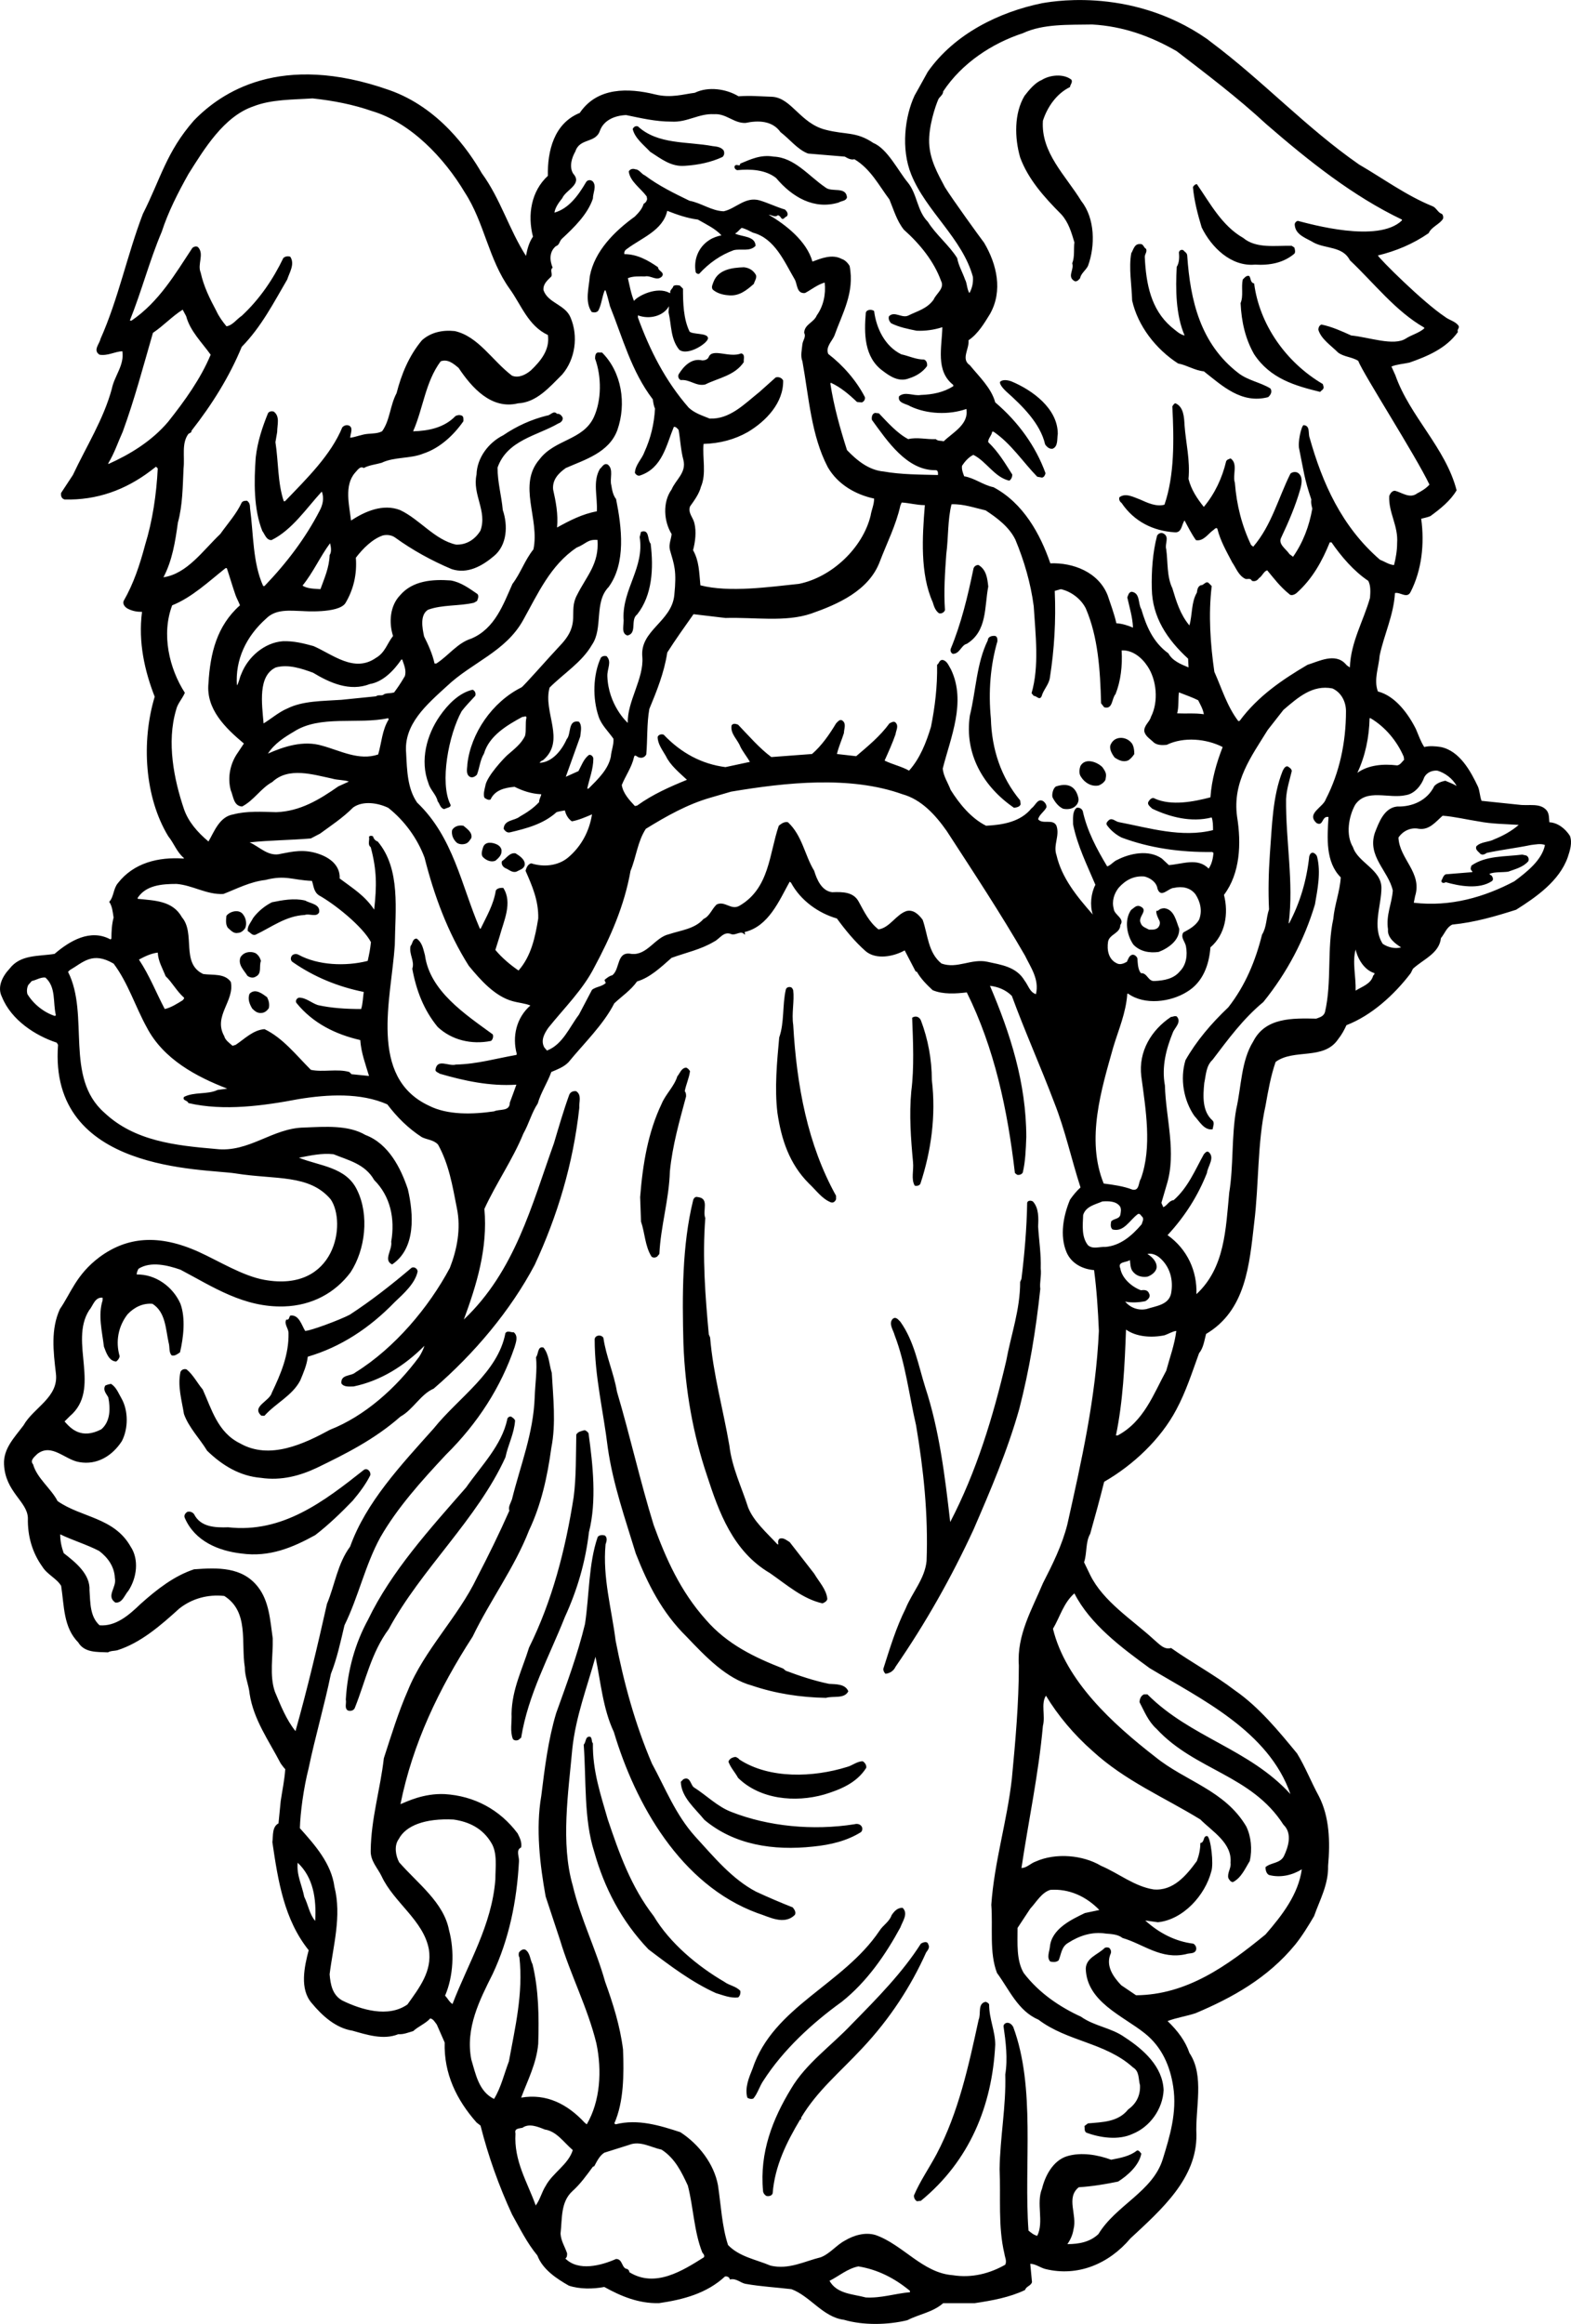 <?xml version="1.0" encoding="utf-8"?>
<!-- Generator: Adobe Illustrator 17.0.0, SVG Export Plug-In . SVG Version: 6.00 Build 0)  -->
<!DOCTYPE svg PUBLIC "-//W3C//DTD SVG 1.1//EN" "http://www.w3.org/Graphics/SVG/1.1/DTD/svg11.dtd">
<svg version="1.1" id="Layer_1" xmlns="http://www.w3.org/2000/svg" xmlns:xlink="http://www.w3.org/1999/xlink" x="0px" y="0px"
	 width="146.03px" height="216px" viewBox="0 0 146.03 216" enable-background="new 0 0 146.03 216" xml:space="preserve">
<path d="M145.928,77.686c-0.449-0.691-1.138-1.219-1.91-1.26c-0.041-0.366,0-0.772-0.244-1.097c-0.61-0.732-1.668-0.408-2.562-0.53
	l-3.495-0.364c-0.163-0.407-0.163-0.896-0.327-1.301c-0.691-1.463-1.707-3.334-3.454-3.7c-0.488-0.081-1.099-0.122-1.546,0
	c-0.325-0.487-0.53-1.097-0.774-1.666c-0.689-1.382-1.91-3.09-3.537-3.497c-0.406-1.097,0.082-2.235,0.163-3.332
	c0.407-1.952,1.301-3.741,1.424-5.815c0.488-0.122,1.138,0.569,1.463-0.122c1.016-1.991,1.302-4.431,0.975-6.787
	c0.286-0.081,0.571-0.122,0.854-0.244c0.894-0.65,1.871-1.424,2.438-2.398c-1.016-3.944-4.348-6.87-5.691-10.692l-0.366-0.813
	c0.488-0.203,1.098-0.242,1.668-0.364c1.625-0.569,3.414-1.301,4.511-2.845c-0.122-0.244,0.205-0.366,0.041-0.61
	c-0.325-0.408-0.853-0.488-1.26-0.813c-2.073-1.382-6.098-5.407-6.22-5.691c1.668-0.408,3.253-1.057,4.718-2.073
	c0.284-0.61,1.016-0.813,1.339-1.341c0.043-0.163,0-0.449-0.201-0.488c-0.327-0.163-0.449-0.569-0.815-0.691
	c-2.398-0.977-4.552-2.562-6.789-3.861c-4.919-3.416-8.935-7.773-13.772-11.39L112.2,3.623c-7.307-5.079-15.162-3.328-15.327-3.328
	c-3.982,0.813-8.156,2.845-10.635,6.382c-0.578,1.059-1.221,2.195-1.221,2.195c-0.903,1.932-1.289,4.955-0.312,7.353
	c1.382,3.416,4.757,5.937,5.732,9.513c0.041,0.569-0.081,1.057-0.325,1.504c-0.244-0.366-0.205-0.894-0.406-1.26
	c-0.244-0.691-0.61-1.299-0.732-1.991c-0.732-1.18-1.993-2.195-2.725-3.375c-1.016-1.016-0.975-2.562-1.869-3.659
	c-0.855-1.016-1.889-3.134-3.19-3.662c-1.625-1.099-2.573-0.745-4.443-1.233c-2.341-0.58-3.161-2.944-4.951-3.066
	c-1.219-0.039-1.969-0.128-3.149-0.047c-1.138-0.691-2.806-0.935-4.066-0.325c-1.016,0.122-2.201,0.517-3.673,0.154
	c-2.518-0.619-5.393-0.684-7.017,1.716c-2.398,0.975-3.009,3.536-2.967,5.852c-1.546,1.423-1.91,3.619-1.382,5.651
	c-0.366,0.528-0.528,1.138-0.65,1.788c-1.587-2.479-2.359-5.283-4.107-7.683c-1.24-2.156-3.989-6.103-8.581-7.723
	C26.037,4.79,20.51,8.63,18.022,11.202c-2.562,2.926-3.075,5.385-4.741,8.678c-1.463,3.822-2.276,7.888-3.942,11.627
	c-0.083,0.447-0.732,1.057-0.083,1.463c0.772,0.122,1.382-0.284,2.115-0.325c0.203,1.302-0.732,2.276-0.977,3.495
	c-0.772,2.845-2.357,5.326-3.617,8.008L5.68,45.816c-0.041,0.284,0.04,0.528,0.323,0.609c3.009,0.083,5.651-0.894,7.969-2.641
	l0.53-0.407l0.161,0.163c-0.122,2.438-0.488,4.877-1.177,7.114c-0.488,1.829-1.059,3.576-1.993,5.202
	c-0.122,0.325,0.162,0.61,0.406,0.732c0.406,0.203,0.813,0.284,1.302,0.284c-0.366,2.806,0.244,5.488,1.179,7.886
	c-1.26,4.188-0.935,9.351,1.26,12.968c0.528,0.65,0.811,1.504,1.463,2.032L17.062,79.8c-2.357-0.164-4.635,0.406-6.096,2.276
	c-0.449,0.528-0.366,1.26-0.815,1.748c0.285,0.406,0.327,0.933,0.408,1.463c-0.164,0.608-0.203,1.299-0.203,1.951l-0.083,0.081
	c-1.869-1.016-3.78,0.122-5.202,1.341c-1.504,0.244-3.17,0.041-4.186,1.382c-0.652,0.691-1.181,1.707-0.693,2.642
	c0.854,2.115,3.091,3.578,5.082,4.228l0.122,0.203c-0.903,11.889,13.564,11.482,16.505,11.952c3.703,0.593,6.843,0.05,8.838,2.408
	c1.49,2.172,0.474,8.679-6.159,7.484c-2.032-0.366-4.26-1.765-6.098-2.597c-3.743-1.693-6.689-1.397-9.234,0.483
	c-2.172,1.632-2.664,3.364-3.68,4.827c-0.854,1.87-0.617,3.901-0.373,5.974c0.284,2.235-2.073,3.17-3.009,4.836
	c-0.854,1.138-1.881,2.16-1.813,3.623c0.12,2.59,2.176,3.441,2.219,4.996c-0.039,1.666,0.407,3.211,1.343,4.513
	c0.447,0.731,1.341,1.097,1.749,1.788c0.284,1.829,0.203,3.861,1.583,5.244c0.571,0.977,1.749,0.894,2.765,0.935
	c0.285-0.163,0.61-0.122,0.896-0.203c2.154-0.691,3.983-2.276,5.732-3.863c1.178-0.933,2.643-1.341,4.186-1.177
	c2.318,1.463,1.544,4.308,1.91,6.626c0,0.894,0.366,1.626,0.449,2.479c0.367,2.398,1.788,4.35,2.887,6.464
	c0.161,0.203,0.228,0.334,0.424,0.531c-0.081,1.097-0.262,1.867-0.424,2.964l-0.205,2.073c-0.61,0.325-0.488,1.138-0.569,1.749
	c0.529,3.617,1.097,7.195,3.375,10.04c-0.408,1.544-0.855,3.617,0.285,4.919c0.975,1.179,2.235,2.318,3.78,2.562
	c1.3,0.365,2.885,0.894,4.267,0.325c0.488,0.039,0.935-0.164,1.382-0.285c0.487-0.447,1.138-0.691,1.585-1.178
	c0.283,0.04,0.447,0.364,0.61,0.569l0.732,1.666c-0.083,2.886,1.097,5.324,2.966,7.439l0.366,0.284
	c0.733,2.887,1.709,5.61,2.928,8.252c0.731,1.302,1.381,2.643,2.357,3.822c0.488,1.302,1.788,2.154,2.926,2.804
	c0.977,0.327,2.237,0.327,3.294,0.122c1.546,0.855,3.172,1.546,5.082,1.504c2.235-0.325,4.43-0.894,6.137-2.479
	c0.203-0.041,0.447,0.081,0.447,0.284c0.61-0.162,0.976,0.327,1.504,0.407c1.382,0.244,2.846,0.325,4.228,0.489
	c1.748,0.65,2.928,2.601,4.877,2.845c1.79,0.528,4.066,0.487,5.895,0.04c1.099-0.569,2.359-0.731,3.334-1.585h2.928
	c1.626-0.244,3.21-0.528,4.675-1.219c0.122-0.366,0.528-0.366,0.65-0.732l-0.162-1.707c0.487,0,0.934,0.366,1.422,0.488
	c3.009,0.732,5.895-0.488,7.886-2.846c2.887-2.684,6.181-5.57,6.138-9.635c-0.122-2.479,0.774-5.488-0.65-7.602
	c-0.366-1.097-1.097-2.072-2.032-2.967c0.855-0.325,1.748-0.447,2.603-0.731c3.373-1.424,6.707-3.253,9.267-6.382
	c0.652-0.813,1.221-1.749,1.749-2.643c0.528-1.505,1.343-2.928,1.302-4.675c0.203-2.278,0.122-4.554-0.853-6.464
	c-0.733-1.341-1.26-2.723-2.034-3.983c-1.707-2.073-3.536-4.31-5.771-5.854c-1.912-1.463-3.985-2.562-5.937-3.944
	c-0.65,0.205-1.138-0.406-1.585-0.772c-2.032-1.869-4.716-3.536-5.935-6.016l-0.569-1.18c0.285-0.813,0.122-1.871,0.569-2.643
	c0.447-1.585,0.894-3.211,1.3-4.838c2.684-1.544,5.245-3.942,6.708-6.707c0.894-1.666,1.463-3.456,2.113-5.244
	c0.407-0.488,0.488-1.179,0.652-1.788c3.7-2.195,4.025-6.423,4.472-10.326c0.447-3.578,0.284-7.439,1.055-10.895
	c0.244-1.382,0.489-2.765,0.937-4.064c1.705-1.26,4.47-0.122,5.813-2.115c0.325-0.406,0.569-0.854,0.772-1.301
	c2.318-0.894,4.43-2.804,5.976-4.836l0.203-0.407c0.976-0.894,2.44-1.422,2.603-2.845c0.364-0.447,0.528-1.016,1.055-1.26
	c2.073-0.203,4.025-0.772,5.935-1.382c1.871-1.179,4.025-2.682,4.797-4.878C145.928,79.068,146.172,78.337,145.928,77.686z
	 M5.109,94.434c-1.016-0.325-1.991-1.098-2.56-2.032c-0.083-0.285-0.041-0.61,0.081-0.854l0.325-0.366
	c0.407-0.081,0.813-0.366,1.26-0.325c1.016,0.894,0.691,2.317,0.977,3.497L5.109,94.434z M130.479,70.329l0.041,0.284
	c-0.203,0.203-0.365,0.488-0.65,0.528c-1.301-0.161-2.684-0.039-3.7,0.691c0.732-1.544,1.098-3.292,1.138-5.08h0.082
	C128.774,67.565,129.871,68.906,130.479,70.329z M51.25,25.695c0.122-0.286-0.163-0.61,0.122-0.813
	c-0.285-0.691-0.325-1.463,0.285-1.992c0.364-0.122,0.323-0.447,0.567-0.691c1.138-1.057,2.398-2.276,2.887-3.739
	c0-0.53,0.366-1.138,0-1.585c-0.203-0.203-0.528-0.164-0.65,0.081c-0.691,1.179-1.587,2.44-2.926,2.806
	c0.079-0.488,0.406-0.935,0.731-1.343c0.325-0.772,1.912-1.299,1.016-2.276c-0.407-0.65-0.122-1.504,0.203-2.074
	c0.408-1.26,1.871-0.73,2.276-1.91c0.366-1.016,1.424-1.424,2.44-1.463c1.382,0.284,2.723,0.609,4.228,0.609
	c1.465,0.083,2.52-0.772,3.944-0.691c1.138-0.081,1.829,0.854,2.928,0.813c1.138-0.242,2.477-0.242,3.251,0.855
	c0.853,0.65,1.585,1.626,2.562,1.991l3.414,0.285c0.284,0.163,0.569,0.325,0.894,0.244c1.505,0.894,2.276,2.44,3.253,3.739
	c0.406,0.977,0.689,1.993,1.341,2.806c1.546,1.382,2.806,2.968,3.456,4.755c0.366,0.691-0.449,1.18-0.691,1.749
	c-0.611,0.853-1.505,1.057-2.318,1.463c-0.61,0.325-1.3-0.447-1.829,0.081c-0.081,0.244,0.041,0.489,0.203,0.652
	c0.733,0.364,1.546,0.528,2.359,0.691c0.811,0.04,1.666-0.083,2.398-0.327c-0.041,1.87-0.65,4.066,1.016,5.367v0.12
	c-0.894,0.569-1.91,0.774-3.009,0.813c-0.691,0.122-1.463-0.364-2.032,0.122c-0.162,0.652,0.691,0.691,1.055,0.935
	c1.546,0.732,3.58,0.813,5.204,0.244c0.244,1.424-1.219,2.154-2.113,3.009c-0.244-0.083-0.528,0-0.732-0.205
	c-0.854,0.041-1.748-0.203-2.56,0c-1.016-0.528-1.953-1.585-2.725-2.398l-0.366-0.039c-0.284,0.081-0.325,0.406-0.284,0.65
	c1.422,1.952,3.253,4.716,5.935,4.675c0.244,0,0.205,0.325,0.205,0.447c-1.626-0.04-3.457-0.04-5.041-0.325
	c-1.382-0.122-2.481-1.016-3.416-1.991c-0.65-2.034-1.219-4.066-1.546-6.179l0.041-0.082c0.896,0.407,1.668,1.057,2.439,1.79
	l0.447,0.04c0.203-0.081,0.325-0.284,0.286-0.487c-0.772-1.504-1.993-2.928-3.414-4.025c-0.244-0.652,0.323-1.138,0.567-1.668
	c0.733-2.073,1.91-4.023,1.424-6.504c-0.164-0.284-0.447-0.569-0.731-0.65c-0.896-0.488-1.953-0.041-2.725,0.244
	c-0.528-1.912-2.52-3.456-4.064-4.35c0.284,0,0.567,0.284,0.853,0.039c0.164,0.041,0.244,0.164,0.325,0.285
	c0.205,0.203,0.327-0.163,0.488-0.163c0.205-0.203,0.04-0.486-0.162-0.65c-0.815-0.244-1.546-0.61-2.359-0.854
	c-1.343-0.365-2.195,0.774-3.334,1.018c-1.138-0.041-2.073-0.774-3.17-0.977c-1.423-0.691-2.845-1.382-4.147-2.357
	c-0.325-0.122-0.529-0.569-0.894-0.569c-0.203-0.083-0.488-0.041-0.61,0.203c0.122,0.935,1.097,1.544,1.668,2.318l0.039,0.244
	c-0.039,0.203-0.122,0.325-0.325,0.447c-0.122,0.447-0.447,0.813-0.813,1.178c-1.91,1.382-3.739,3.212-4.186,5.529
	c-0.083,1.097-0.488,2.357,0.161,3.333c0.205,0.081,0.528,0.081,0.65-0.163c0.285-0.569,0.327-1.26,0.571-1.829h0.081
	c0.163,0.488,0.286,0.977,0.408,1.463c1.178,2.928,1.991,6.059,3.982,8.66c0.041,0.284,0.083,0.608,0.205,0.853
	c-0.082,1.465-0.406,2.765-0.976,4.025c-0.244,0.691-0.853,1.179-0.894,1.951c0.083,0.163,0.284,0.325,0.488,0.244
	c2.073-0.691,2.438-2.845,3.131-4.513c0.161-0.04,0.323,0.122,0.445,0.285c0.164,0.935,0.205,1.91,0.449,2.804
	c0.284,1.179-0.732,1.829-1.099,2.725c-0.853,1.178-0.732,2.967,0,4.145c-0.039,0.488-0.284,0.935-0.161,1.465
	c0.406,1.422,0.646,1.91,0.409,4.226c-0.257,2.479-3.215,3.253-2.971,5.734c0.164,1.991-1.431,4.174-1.348,6.125
	c-0.122-0.081-1.816-1.713-1.903-4.337c-0.025-0.709,0.445-1.341-0.082-1.87c-0.203-0.039-0.406,0-0.528,0.163
	c-0.732,1.585-0.772,3.781-0.205,5.447c0.244,0.772,0.896,1.382,1.382,2.073c0.041,0.569-0.201,1.099-0.244,1.668
	c-0.242,1.178-1.178,2.072-2.072,2.967h-0.122c0.203-0.935,0.569-1.829,0.569-2.806c-0.041-0.203-0.203-0.367-0.408-0.325
	c-0.488,0.366-0.689,0.975-0.975,1.504L52.592,72.2c0.449-1.26,0.894-2.479,1.343-3.739c0.039-0.447,0.201-1.016-0.122-1.382
	c-1.057-0.203-0.693,1.138-1.138,1.626c-0.449,1.016-1.343,2.154-2.521,2.196c0.079-0.122,0.201-0.205,0.323-0.244
	c2.156-1.829-0.039-4.472,0.61-6.748c1.343-1.343,3.009-2.359,3.944-3.985c1.057-1.544,0.163-3.942,1.546-5.366
	c1.625-2.235,1.219-5.527,0.689-8.17c-0.284-0.366-0.366-0.813-0.445-1.301c-0.165-0.609,0.242-1.463-0.327-1.91
	c-0.366-0.163-0.488,0.203-0.733,0.406c-0.689,1.179-0.201,2.603-0.284,3.944c-1.343,0.244-2.52,0.853-3.698,1.504
	c0.12-1.26-0.122-2.44-0.366-3.537c-0.083-0.896,0.487-1.504,1.178-1.992c1.749-0.772,4.025-1.423,4.797-3.537
	c0.854-2.44,0.408-5.366-1.422-7.195h-0.205c-0.406-0.081-0.445,0.244-0.445,0.569c0.609,1.666,0.609,3.861-0.122,5.447
	c-1.016,2.154-3.619,2.032-5.041,3.903c-2.075,2.398,0.039,5.529-0.571,8.374c-0.812,1.016-1.178,2.196-1.95,3.212
	c-0.854,1.91-1.626,4.147-3.822,5.08c-1.302,0.407-2.115,1.587-3.253,2.318h-0.163c-0.201-0.894-0.567-1.707-0.975-2.52
	c-0.163-0.772-0.407-1.991,0.366-2.479c1.341-0.488,2.885-0.325,4.267-0.65l0.286-0.163c0.081-0.203,0.203-0.447,0.041-0.65
	c-0.772-0.529-1.544-1.099-2.481-1.26c-1.666-0.122-3.536,0-4.714,1.382c-0.935,0.975-1.057,2.52-0.65,3.781
	c-0.529,0.65-0.732,1.544-1.587,2.032c-2.032,1.422-4.025-0.325-5.813-1.098c-0.894-0.242-1.829-0.487-2.847-0.447
	c-1.705,0.122-3.251,1.465-3.859,3.05c-0.163,0.325-0.204,0.772-0.408,1.056c-0.163-2.398,0.853-4.553,2.724-6.218
	c0.894-0.894,2.154-0.733,3.414-0.691c0,0,3.292,0.244,3.944-0.732c0.731-1.219,1.097-2.643,0.975-4.228
	c0.652-0.853,1.546-1.749,2.52-2.074c0.366-0.081,0.815-0.039,1.138,0.205c1.626,1.177,3.414,2.154,5.245,2.926
	c1.463,0.488,2.845-0.285,3.942-1.219c1.221-1.016,1.302-2.847,0.813-4.269c-0.12-1.341-0.487-2.562-0.487-3.944
	c0.894-2.56,3.698-2.967,5.649-4.105c0.244-0.081,0.447-0.284,0.407-0.528c-0.083-0.203-0.286-0.408-0.528-0.366
	c-0.327-0.366-0.61,0.163-0.937,0.163c-1.463,0.365-2.804,0.975-4.064,1.829c-1.382,0.691-2.44,2.113-2.481,3.658
	c-0.406,1.869,1.016,3.373,0.366,5.202c-0.488,0.813-1.299,1.343-2.276,1.302c-1.992-0.447-3.375-2.359-5.202-3.212
	c-1.587-0.61-3.253,0.122-4.553,0.975c-0.163-1.422-0.652-3.251,0.364-4.431c0.203-0.203,0.489-0.691,0.813-0.447
	c0.528-0.284,1.099-0.325,1.666-0.488c1.179-0.569,2.684-0.366,3.863-0.853c1.504-0.488,2.804-1.668,3.739-3.009
	c0-0.203,0.041-0.447-0.164-0.528c-0.201-0.083-0.406-0.041-0.567,0.04c-1.057,1.099-2.52,1.382-3.944,1.424
	c0.935-2.115,1.138-4.594,2.562-6.504c0.65-0.244,1.178,0.203,1.666,0.609c1.221,1.829,3.048,3.903,5.529,3.294
	c1.707-0.083,2.887-1.465,4.106-2.684c1.219-1.424,1.504-3.578,0.774-5.285c-0.488-1.219-2.115-1.341-2.52-2.56
	C50.476,26.386,50.884,26.059,51.25,25.695z M96.088,64.678c0.285,0,0.53,0.447,0.733,0.041c0.163-0.61,0.691-1.099,0.772-1.748
	c0.408-2.601,0.571-5.285,0.449-8.049l0.567-0.161c0.937,0.203,1.871,0.894,2.319,1.788c1.138,2.642,1.339,5.691,1.422,8.821
	l0.284,0.366c0.815,0.244,0.693-0.813,1.059-1.221c0.487-1.219,0.65-2.642,0.567-4.064c0.977-0.041,1.831,0.61,2.398,1.463
	c0.855,1.26,1.057,3.293,0.327,4.716c-0.122,0.488-0.693,0.813-0.611,1.382c0.122,0.447,0.569,0.691,0.894,1.016
	c0.325,0.244,0.772,0.244,1.179,0.203c1.585-0.772,3.7-0.569,5.204,0.203c-0.571,1.465-1.018,3.009-1.138,4.676
	c-1.545,0.406-3.619,0.811-5.163,0.12c-0.205-0.162-0.449,0.041-0.571,0.244c-0.203,0.285,0.122,0.488,0.327,0.691
	c1.626,0.772,3.617,1.301,5.527,0.813c0.122,0.366,0.122,0.772,0.122,1.179c-2.928,0.731-5.935-0.203-8.699-0.732
	c-0.364-0.04-0.65-0.447-0.975-0.203c-0.122,0.122-0.285,0.244-0.205,0.447c0.366,0.528,0.894,0.935,1.382,1.179
	c2.603,0.975,5.448,1.382,8.416,1.341l0.122,0.081c-0.041,0.53-0.163,1.057-0.449,1.465c-1.016-1.057-2.477-0.408-3.698-0.327
	L108,79.8c-1.221-0.854-2.969-0.488-4.147,0.122c-0.327,0.122-0.569,0.487-0.935,0.609c-0.975-1.625-1.869-3.292-2.276-5.163
	c-0.122-0.242-0.325-0.325-0.569-0.284c-0.406,0.325-0.327,1.016-0.327,1.544c0.407,1.993,1.303,3.781,2.075,5.61
	c-0.408,0.774-0.53,1.912-0.244,2.764c-1.504-1.707-2.887-3.414-3.375-5.527c-0.325-0.935,0.327-1.79,0-2.725
	c-0.325-0.691-1.3-0.081-1.707-0.608c0.122-0.447,0.569-0.691,0.774-1.099c0.04-0.203-0.122-0.447-0.285-0.569
	c-0.529-0.325-0.732,0.407-1.097,0.651c-1.016,1.26-2.643,1.544-4.229,1.625c-1.382-0.691-2.479-2.032-3.292-3.332
	c-0.244-0.652-0.691-1.302-0.733-1.993c0.733-2.886,2.196-6.179,0.772-9.187c-0.201-0.325-0.364-0.813-0.772-0.894
	c-0.325-0.041-0.325,0.325-0.528,0.447c0.04,1.993-0.203,3.944-0.569,5.773c-0.447,1.463-1.016,2.926-2.034,4.064
	c-0.731-0.406-1.544-0.569-2.276-0.935c0.366-0.813,0.732-1.625,1.016-2.438c0.043-0.366,0.327-0.774,0-1.099
	c-0.161-0.162-0.406,0-0.567,0.082c-0.855,1.178-1.993,2.113-3.091,3.048l-1.788-0.203c0.163-0.691,0.449-1.302,0.65-1.951
	c0-0.366,0.244-0.854-0.122-1.138c-0.242-0.205-0.445,0.081-0.609,0.244c-0.608,1.016-1.341,2.072-2.235,2.845l-3.781,0.284
	c-1.099-0.813-2.115-1.991-3.091-3.009c-0.203-0.081-0.488-0.162-0.61,0.083c-0.12,0.772,0.571,1.3,0.815,1.951
	c0.244,0.487,0.611,0.935,0.894,1.422l-2.276,0.488c-2.196-0.285-4.107-1.301-5.734-3.009c-0.161-0.081-0.486-0.039-0.567,0.205
	c0,0.65,0.447,1.219,0.772,1.788c0.406,0.853,1.26,1.544,1.951,2.195c-1.585,0.65-3.172,1.341-4.633,2.398l-0.205,0.039
	c-0.528-0.569-1.099-1.178-1.219-1.951c0.364-0.894,0.935-1.666,1.138-2.601c0.081-0.325,0.325,0.041,0.487,0.041
	c0.285,0.081,0.529-0.041,0.652-0.286c0.122-1.341,0.041-2.885,0.285-4.227c0.689-1.666,1.382-3.373,1.666-5.244
	c0.772-1.219,1.587-2.343,2.441-3.563l2.966,0.352c2.682-0.081,5.568,0.408,7.967-0.406c2.44-0.854,5.367-2.115,6.384-4.838
	c0.65-1.707,1.504-3.375,1.91-5.204l0.122-0.284c0.732,0.041,1.382,0.244,2.154,0.244c-0.244,2.968-0.447,6.382,0.732,9.024
	c0.122,0.406,0.244,0.772,0.567,1.016c0.205,0.081,0.488-0.041,0.571-0.284c-0.122-1.749,0-3.497,0.122-5.204
	c0.203-1.544,0.122-3.212,0.488-4.633c1.097-0.041,2.113,0.325,3.17,0.569c1.056,0.691,2.194,1.544,2.765,2.723
	c0.811,1.951,1.422,4.025,1.705,6.179c0.164,2.642,0.53,5.568-0.201,8.089L96.088,64.678z M109.422,66.305
	c0.163-0.61,0.083-1.302,0.163-1.951c0.609,0.244,1.219,0.447,1.788,0.731c0.203,0.407,0.447,0.813,0.529,1.301
	C111.049,66.263,110.277,66.344,109.422,66.305z M110.235,87.931c0.163,0.853,0.041,1.747-0.569,2.357
	c-0.569,0.691-1.463,0.854-2.359,0.894c-0.609,0.041-0.65-0.772-1.26-0.731c-0.284-0.366-0.284-0.896-0.323-1.382
	c-0.083-0.203-0.285-0.366-0.488-0.325c-0.284,0.081-0.366,0.406-0.488,0.65c-0.284,0.161-0.65,0.325-0.977,0.122
	c-0.731-0.366-0.894-1.221-0.772-1.993c0.122-0.691,1.138-0.772,1.138-1.544c0.449-0.61-0.567-0.935-0.61-1.504
	c-0.201-0.733,0.043-1.424,0.449-1.951c0.65-0.733,1.422-1.138,2.398-1.057c0.528,0.122,1.138,0.529,1.219,1.138
	c0.325,0.935,1.018-0.081,1.546-0.081c0.733-0.163,1.504-0.041,1.993,0.61c0.445,0.691,0.65,1.544,0.323,2.357
	c-0.323,0.569-0.933,0.894-1.461,1.179C109.708,87.118,110.155,87.523,110.235,87.931z M56.291,91.385
	c-0.366,0.327-0.896,0.327-1.26,0.61l-1.219,2.318c-0.894,1.179-1.504,2.764-2.969,3.334c-0.081-0.082-0.161-0.203-0.244-0.285
	c-0.366-0.65,0-1.3,0.367-1.829c1.465-1.829,3.213-3.536,4.269-5.61c1.505-2.804,2.804-5.732,3.375-8.983
	c0.528-1.26,0.65-2.723,1.422-3.903c1.91-1.179,3.863-2.276,5.976-2.887l1.951-0.569c5.082-0.853,11.058-1.504,15.936,0.244
	c1.749,0.488,3.05,1.91,4.106,3.414c2.481,3.822,5.001,7.642,7.278,11.586c0.528,1.097,1.341,2.195,1.016,3.578
	c-0.569-0.163-0.733-0.854-1.057-1.26c-0.772-1.302-2.195-1.465-3.456-1.748c-1.505-0.325-2.804,0.691-4.269,0.161
	c-1.26-1.016-1.26-2.682-1.749-4.064c-0.364-0.488-0.852-0.975-1.503-0.813c-0.975,0.325-1.546,1.546-2.601,1.707
	c-0.854-0.65-1.343-1.666-1.831-2.56c-0.487-0.935-1.504-0.935-2.479-0.896c-0.975-0.122-1.424-1.178-1.668-1.991
	c-0.894-1.463-1.095-3.253-2.438-4.513c-0.325-0.081-0.61,0.122-0.854,0.325c-0.894,2.603-0.853,5.815-3.659,7.439
	c-0.772,0.447-1.341-0.486-2.113-0.122c-0.447,0.408-0.652,1.099-1.219,1.343c-0.815,0.935-2.115,1.055-3.213,1.422
	c-1.3,0.286-2.032,1.993-3.495,1.829c-1.424-0.284-1.016,1.424-1.79,1.993c-0.244,0.041-0.487,0.244-0.689,0.406
	C56.169,91.223,56.332,91.264,56.291,91.385z M50.031,85.369c-0.285,1.748-0.652,3.497-1.831,4.838
	c-0.772-0.529-1.544-1.179-2.154-1.912l0.406-1.3c0.366-1.382,1.221-3.089,0.327-4.472c-0.244,0-0.528,0-0.691,0.244
	c-0.203,1.3-0.853,2.398-1.424,3.578l-0.081-0.083c-1.707-3.984-2.44-8.455-5.813-11.667c-0.896-1.3-0.935-2.968-1.018-4.594
	c-0.242-2.682,1.912-4.511,3.78-6.219c2.359-2.237,5.49-3.211,7.116-6.179c1.341-2.398,2.52-5.082,4.958-6.708
	c0.854-0.325,0.998-0.79,1.933-0.709c0.163,2.237-1.007,3.33-1.901,5.118c-0.858,1.583,0.404,2.594-1.515,4.631
	c-1.224,1.3-3.45,3.854-3.651,3.955c-2.743,1.371-4.703,4.282-5.028,7.127c0,0.366-0.163,0.855,0.163,1.14
	c0.244,0.203,0.567,0.039,0.731-0.164c0.244-0.65,0.285-1.341,0.652-1.951c0.486-1.666,2.154-2.642,3.576-3.414
	c0.122,0.041,0.366-0.164,0.366,0.081c-0.122,0.488,0,1.179-0.122,1.668c-0.325,0.731-1.016,1.26-1.627,1.788
	c-0.284,0.244-1.949,1.993-2.071,2.887c-0.083,0.366-0.205,0.772-0.083,1.097c0.162,0.122,0.366,0.244,0.569,0.164
	c0.408-0.894,1.341-1.099,2.235-1.18c0.733,0.366,1.546,0.65,2.481,0.691c-0.039,0.244-0.203,0.447-0.203,0.732
	c-0.529,0.569-1.14,0.975-1.79,1.341c-0.489,0.406-1.463,0.284-1.504,1.138c0.122,0.203,0.327,0.406,0.61,0.325
	c1.544-0.366,3.091-0.772,4.308-1.871c0.244-0.081,0.571-0.122,0.774-0.162c0.081,0.366,0.285,0.772,0.65,1.016
	c0.652-0.122,1.301-0.407,1.871-0.65c-0.244,1.544-0.975,2.968-2.235,4.023c-0.937,0.774-2.276,0.896-3.416,0.53
	c-0.325,0.081-0.447,0.406-0.528,0.691C49.46,82.321,50.071,83.703,50.031,85.369z M48.039,97.971l-0.04,0.081
	c-1.871,0.325-3.66,0.854-5.612,0.894c-0.691,0.205-1.748-0.609-1.91,0.488c0,0.203,0.244,0.244,0.406,0.366
	c2.237,0.65,4.635,1.179,7.116,1.016c-0.205,0.569-0.408,1.138-0.61,1.668c0,0.853-0.937,0.569-1.465,0.812
	c-1.95,0.285-4.308,0.366-6.057-0.528c-5.651-2.643-3.497-9.959-3.17-14.92c0.04-3.251,0.569-7.073-1.587-9.633
	c-0.242-0.083-0.365-0.244-0.445-0.488c-0.122-0.041-0.244-0.081-0.366,0.041c0.081,0.325-0.163,0.731,0.162,0.975
	c0.571,2.154,0.564,3.57,0.32,5.805c-0.894-1.341-2.029-2.003-3.208-2.897c0.052-0.923-0.533-1.813-1.989-2.298
	c-1.337-0.447-2.398-0.205-3.456,0c-1.177,0.325-1.992-0.651-2.926-1.057c1.871-0.203,3.82-0.203,5.691-0.366l0.855-0.447
	c1.055-0.772,2.113-1.463,3.088-2.44c0.937-0.65,2.319-0.406,3.253,0.041c1.544,1.219,2.725,2.886,3.375,4.633
	c0.894,3.538,2.154,6.953,4.105,10.042c1.097,1.341,2.44,2.845,4.066,3.292c0.567,0.162,1.178,0.203,1.666,0.406
	C47.999,94.596,47.592,96.345,48.039,97.971z M27.306,68.012c2.44-1.585,5.935-0.652,8.78-1.26l0.041,0.122
	c-0.61,0.975-0.652,2.154-0.975,3.251c-1.79,0.611-3.538-0.364-5.204-0.813c-1.748-0.528-3.578,0.083-5.042,0.732
	C25.517,69.109,26.411,68.54,27.306,68.012z M24.501,67.24c-0.162-1.87-0.537-4.425,1.138-5.204c1.179-0.325,2.44,0.122,3.456,0.488
	c1.546,0.935,3.416,1.788,5.285,1.055c1.219-0.203,2.235-1.258,2.928-2.276h0.081c0.164,0.488,0.408,1.018,0.242,1.546
	c-0.436,0.742-0.714,1.129-1.002,1.517c-0.499,0.111-0.786,0.027-1.03,0.232c-0.244,0.081-0.445-0.041-0.65,0.122l-3.212,0.325
	c-1.747,0.122-3.578,0.081-5.041,0.813C25.924,66.182,25.233,66.791,24.501,67.24z M63.132,32.502
	c0.812,0.65,2.833-0.711,2.671-1.116c-0.082-0.447-1.422-0.285-1.707-0.569c-0.569-1.18-0.61-2.643-0.61-3.984L63.2,26.547
	c-0.161-0.04-0.445-0.081-0.609,0.041c-0.041,0.244-0.366,0.366-0.285,0.65l-0.074-0.009c-1.138-0.65-2.967,0.275-3.299,0.741
	c-0.285-0.691-0.407-1.423-0.569-2.115c0.488-0.203,1.056-0.162,1.585-0.162c0.569-0.122,1.097,0.487,1.585,0
	c0.284-0.408-0.366-0.488-0.366-0.854c-0.934-0.65-1.95-1.219-3.131-1.219c-0.039-0.203,0.043-0.366,0.244-0.488
	c1.343-1.016,3.336-1.707,3.741-3.537c0.934,0.366,1.871,0.691,2.845,0.813c0.774,0.447,1.585,0.813,2.196,1.463
	c-0.366,0.081-0.772,0.203-1.138,0.447c-1.016,0.65-1.465,1.829-1.26,2.967c0.04,0.122,0.203,0.203,0.325,0.163
	c0.935-1.016,1.991-1.748,3.212-2.195c0.691-0.164,1.504,0.163,2.032-0.406c-0.039-0.935-1.26-0.813-1.91-1.14
	c0.244-0.12,0.366-0.325,0.61-0.528c0.366,0.081,0.731,0.286,1.056,0.447c2.032,0.53,2.928,2.723,3.863,4.31
	c0.284,0.447,0.162,1.38,0.975,1.3c0.61-0.325,1.138-0.772,1.829-0.975c0.122,1.097-0.122,2.194-0.732,3.048
	c-0.284,0.691-1.138,0.813-1.177,1.627c0.203,0.366-0.122,0.691-0.162,1.057c-0.043,0.486-0.205,1.097,0,1.585
	c0.609,3.373,0.811,6.87,2.355,9.837c0.937,1.626,2.603,2.56,4.31,2.926c0,0.569-0.244,1.057-0.325,1.585
	c-0.733,3.009-3.619,5.732-6.667,6.342c-2.723,0.284-6.473,0.826-9.155,0.135c-0.122-1.26-0.113-2.249-0.682-3.266
	c0.203-0.772,0.325-1.707,0.122-2.52c-0.122-0.528-0.61-0.935-0.406-1.544c0.406-0.569,0.853-1.179,1.016-1.829
	c0.528-1.221,0.122-2.684,0.244-3.984c1.504-0.041,2.885-0.407,4.104-1.099c1.709-1.016,3.336-2.723,3.294-4.797
	c-0.122-0.244-0.407-0.366-0.691-0.284L70.6,36.426c-1.422,1.138-2.764,2.56-4.635,2.479c-0.689-0.284-1.382-0.488-1.95-1.016
	c-2.197-2.52-3.619-5.366-4.717-8.374v-0.203c1.098,0.406,2.377,0.059,2.886-0.854l-0.04,0.571
	C62.429,30.247,62.317,31.486,63.132,32.502z M28.12,54.433c1.016-1.26,1.626-2.682,2.56-3.942c0.083,0.325,0.164,0.813-0.039,1.097
	c-0.041,1.179-0.488,2.154-0.854,3.172C29.175,54.719,28.567,54.719,28.12,54.433z M10.069,43.133v-0.081
	c0.569-0.935,0.896-1.951,1.341-2.928c1.099-3.007,1.912-6.096,2.806-9.186c0.975-0.652,1.79-1.546,2.765-2.154l0.325,0.608
	c0.366,1.382,1.465,2.44,2.276,3.578c-0.933,2.237-2.398,4.269-3.942,6.22C14.094,41.02,12.062,42.239,10.069,43.133z
	 M16.534,48.581c0.447-1.627,0.447-3.375,0.528-5.041c0.122-1.138-0.203-2.318,0.449-3.211c0.12-0.083,0.323-0.122,0.284-0.286
	c1.91-2.438,3.537-5.041,4.675-7.805c1.829-1.869,2.968-4.106,4.228-6.26c0.203-0.65,0.732-1.422,0.286-2.113
	c-0.205-0.083-0.488-0.041-0.65,0.122c-0.937,1.951-2.197,3.82-3.863,5.366c-0.488,0.325-0.854,0.894-1.422,0.975
	c-0.367-0.447-0.693-0.894-0.937-1.422c-0.609-1.138-1.177-2.278-1.461-3.578c-0.327-0.772,0.364-1.707-0.244-2.359
	c-0.163-0.12-0.408-0.04-0.53,0.082c-1.585,2.398-3.09,4.999-5.649,6.748h-0.163c1.097-2.723,1.829-5.57,2.967-8.252
	c0.611-1.871,1.504-3.619,2.481-5.366c1.461-2.317,3.292-5.366,6.057-6.301c1.666-0.65,3.617-0.61,5.486-0.733
	c1.912,0.203,3.781,0.569,5.529,1.179c3.578,1.057,6.709,4.35,8.619,7.561c1.829,2.804,2.196,6.22,4.188,8.983
	c1.056,1.465,1.705,3.414,3.537,4.269c0.203,1.382-0.693,2.44-1.587,3.292c-0.487,0.408-1.138,0.733-1.747,0.488
	c-1.829-1.382-3.131-3.659-5.326-4.147c-1.138-0.122-2.235,0.122-3.048,0.854c-1.221,1.463-1.91,3.17-2.359,4.919
	c-0.609,1.138-0.609,2.52-1.341,3.536c-0.364,0.203-0.813,0.203-1.301,0.244c-0.567,0.039-1.097,0.284-1.666,0.366
	c0-0.366,0.325-0.935-0.122-1.14c-0.244-0.081-0.447,0-0.611,0.163c-1.055,2.562-3.251,4.716-5.324,6.87h-0.122
	c-0.569-1.707-0.488-3.658-0.772-5.488l0.161-0.935c0-0.691,0.286-1.463-0.325-1.91c-0.164-0.041-0.408-0.041-0.53,0.162
	c-0.528,1.302-0.973,2.643-1.138,4.107c-0.161,2.194-0.201,4.797,0.61,6.829c0.244,0.325,0.366,0.853,0.855,0.853
	c1.91-0.934,3.253-2.968,4.674-4.511c0.244,0.61,0.083,1.26-0.203,1.788c-1.301,2.52-3.05,4.838-5.121,6.992h-0.122
	c-0.977-2.154-0.894-4.797-1.221-7.237c0-0.284-0.04-0.528-0.284-0.691c-0.163,0-0.366,0-0.488,0.163
	c-0.488,1.057-1.3,1.951-1.993,2.926c-1.626,1.546-3.088,3.7-5.285,4.025C16.006,52.117,16.29,50.369,16.534,48.581z M16.37,65.98
	c0.122-0.569,0.569-1.018,0.813-1.587c-1.463-2.276-2.194-5.446-1.178-8.13c1.827-0.731,3.373-2.194,4.958-3.454h0.122
	c0.284,0.853,0.528,1.707,0.813,2.52c0.122,0.325,0.286,0.609,0.408,0.933c-2.156,1.912-2.765,4.472-2.928,7.236
	c-0.244,2.398,1.546,4.147,3.292,5.61l-0.569,0.854c-0.691,0.975-0.977,2.276-0.65,3.495c0.244,0.53,0.244,1.463,1.055,1.504
	c1.099-0.569,1.749-1.707,2.806-2.276c1.504-1.424,3.781-0.691,5.529-0.325c0.53,0.162,1.179,0.122,1.585,0.284l-0.977,0.447
	c-1.747,1.221-3.536,2.317-5.771,2.398c-1.302-0.039-2.765-0.122-3.983,0.205c-1.302,0.203-1.788,1.625-2.318,2.52
	c-1.016-0.854-1.869-1.829-2.276-3.009C16.167,72.442,15.476,68.986,16.37,65.98z M12.793,83.459
	c0.772-1.18,2.237-1.301,3.619-1.301c1.504,0.122,2.804,1.016,4.35,0.935c1.26-0.488,2.479-1.138,3.903-1.302
	c1.91-0.486,2.465,0.005,4.334,0.086c0.163,0.488,0.163,1.016,0.652,1.343c1.461,0.812,4.057,2.885,4.829,4.348
	c-0.081,0.731-0.14,1.013-0.302,1.745c-2.073,0.528-4.635,0.406-6.423-0.569c-0.205-0.122-0.528-0.083-0.65,0.122
	c-0.122,0.203-0.083,0.447,0.122,0.569c1.991,1.38,4.186,2.276,6.585,2.763c-0.081,0.529-0.081,1.099-0.244,1.587
	c-1.382,0-2.765-0.083-4.025-0.366c-0.61-0.205-1.097-0.691-1.748-0.691c-0.201,0.039-0.365,0.284-0.244,0.487
	c1.546,1.912,3.66,2.928,5.937,3.456c0.081,1.18,0.486,2.237,0.813,3.334l-1.626-0.161l-0.203-0.205
	c-1.097-0.325-2.479,0.041-3.578-0.203c-1.343-1.341-2.603-2.968-4.308-3.781c-1.057,0.081-1.831,0.894-2.684,1.463l-0.285,0.083
	c-0.284-0.244-0.689-0.53-0.772-0.894c-1.055-1.871,0.977-3.253,0.611-5.041c-0.569-0.813-1.666-0.61-2.562-0.733
	c-2.113-0.977-0.691-3.78-1.991-5.285c-0.854-1.544-2.562-1.544-4.107-1.707v-0.082H12.793z M16.981,92.972
	c-0.529,0.325-1.097,0.691-1.668,0.813c-0.811-1.546-1.422-3.131-2.398-4.594c0.53-0.285,1.099-0.569,1.749-0.651
	c0.041,0.813,0.447,1.465,0.732,2.195c0.61,0.569,1.016,1.382,1.707,1.992C17.144,92.849,17.022,92.889,16.981,92.972z
	 M29.297,178.541c-0.528-0.61-0.65-1.504-1.016-2.237c-0.203-1.056-0.732-2.032-0.61-3.17
	C29.136,174.517,29.419,176.509,29.297,178.541z M41.371,185.492c0.772-1.788,0.894-4.147,0.366-6.098
	c-0.488-2.56-2.886-4.308-4.635-6.301c-0.325-0.609-0.488-1.544-0.039-2.154c0.65-1.26,2.456-1.949,5.093-1.82
	c1.424,0.203,2.712,0.804,3.524,2.187c0.571,0.935,0.366,2.276,0.366,3.373c-0.325,4.269-2.52,7.766-3.984,11.586
	C41.777,186.102,41.616,185.736,41.371,185.492z M50.721,203.174c-0.366,0.569-0.528,1.302-0.934,1.829v-0.04
	c-0.772-2.154-2.032-4.106-1.87-6.667c-0.122-0.488,0.325-0.447,0.65-0.528c0.61-0.447,1.465-0.083,2.073,0.162
	c1.097,0.164,1.748,1.179,2.601,1.912C52.835,201.183,51.372,201.955,50.721,203.174z M65.437,209.802
	c-1.993,1.26-4.553,2.885-6.951,1.381c0.039-0.12-0.083-0.203-0.163-0.284c-0.569-0.041-0.408-0.935-1.057-0.935
	c-1.382,0.61-3.495,1.179-4.714-0.041c0.162-0.12,0.162-0.284,0.162-0.486c-0.203-0.61-0.569-1.138-0.61-1.829
	c0.163-1.424,0-2.928,1.099-3.944c0.732-0.65,1.341-1.504,1.91-2.276l0.122-0.041c0.244-0.447,0.488-0.974,0.935-1.26l2.318-0.731
	c1.016-0.408,2.032,0.244,3.009,0.447c1.26,0.813,1.869,2.113,2.438,3.334c0.528,2.032,0.569,4.267,1.343,6.218
	C65.356,209.475,65.52,209.597,65.437,209.802z M84.584,213.053c-1.382,0.122-2.682,0.569-4.105,0.488
	c-1.219-0.325-2.684-0.325-3.373-1.546c0.894-0.447,1.666-1.138,2.682-1.341c1.788,0.286,3.375,1.097,4.797,2.276L84.584,213.053
	L84.584,213.053z M99.218,141.67c-0.488,1.952-1.382,3.739-2.276,5.488c-1.016,2.439-2.438,4.797-2.237,7.642
	c0,3.536-0.323,7.073-0.65,10.529c-0.447,3.983-1.626,7.683-1.91,11.708c0.162,2.113-0.203,4.43,0.528,6.34
	c1.138,1.546,1.953,3.538,3.863,4.35c2.682,2.034,6.219,2.115,8.78,4.432c0.61,0.366,0.488,1.055,0.652,1.666
	c0.039,0.855-0.285,1.668-1.099,2.237c-0.935,1.177-2.359,1.177-3.741,1.3l-0.323,0.244c0.039,0.203-0.041,0.447,0.162,0.611
	c1.3,0.488,3.009,0.73,4.308,0.122c1.626-0.652,2.806-2.318,2.887-4.066c-0.081-2.195-1.871-3.781-3.617-4.919
	c-1.26-0.894-2.806-1.016-4.066-1.91c-1.949-0.894-3.902-2.195-5.324-4.066c-0.691-1.177-0.569-2.763-0.569-4.186l1.179-1.788
	c0.567-0.61,1.056-1.504,1.869-1.748c1.749-0.122,3.334,0.61,4.555,1.871l-1.343,0.284c-1.26,0.61-3.089,1.463-3.253,3.131
	c-0.04,0.447-0.323,1.016,0.041,1.382c0.244,0.04,0.569,0.081,0.774-0.122c0.244-0.569,0.244-1.26,0.894-1.627
	c1.016-0.65,2.194-1.057,3.495-0.854c0.569,0.041,1.138,0.083,1.546,0.408c1.949,0.569,3.576,2.032,5.893,1.504
	c0.325-0.122,0.774,0,0.935-0.366c0.083-0.244-0.04-0.488-0.244-0.61c-1.666-0.203-3.17-0.975-4.472-2.154l1.179,0.163
	c2.359-0.244,4.391-2.52,4.958-4.716c0.244-0.691-0.039-3.089-0.364-3.292c-0.447-0.041-0.203,0.569-0.652,0.65
	c0,0.569-0.122,1.138-0.323,1.666c-0.977,1.343-2.197,2.806-4.025,2.642c-1.79-0.284-3.253-1.504-4.879-2.194
	c-1.707-1.018-4.227-1.221-6.057-0.408c-0.488,0.164-0.855,0.611-1.343,0.611c0.652-4.391,1.587-8.699,1.993-13.212
	c0.244-0.935-0.203-2.073,0.284-2.804c1.099,1.829,2.603,3.617,4.31,5.122c3.05,2.804,6.667,4.308,10.04,6.382
	c1.138,1.138,2.969,2.195,2.806,4.025c0.081,0.488-0.325,0.935-0.203,1.424c0.081,0.161,0.244,0.406,0.447,0.364
	c0.772-0.406,1.138-1.3,1.546-1.951c0.244-1.097,0.122-2.276-0.327-3.212c-1.993-3.373-5.651-4.186-8.455-6.463
	c-3.984-3.09-8.333-7.073-9.513-11.911c0.652-1.097,0.975-2.398,1.991-3.292c1.465,2.886,4.432,5.08,6.994,6.951
	c4.797,2.887,11.056,5.854,13.09,11.708c-3.863-4.228-9.27-5.244-13.295-9.269h-0.325c-0.285,0.122-0.406,0.447-0.406,0.731
	c0.447,0.855,0.813,1.79,1.585,2.481c3.576,3.861,8.821,4.267,11.789,8.902c0.853,0.813,0.447,2.074,0.041,2.926
	c-0.366,0.691-1.179,0.569-1.709,1.016c0,0.285,0.083,0.61,0.327,0.732c1.097,0.286,2.193,0,3.048-0.528
	c-0.325,2.316-1.788,4.227-3.375,6.057c-3.576,2.926-7.317,5.61-12.031,5.649l-1.382-0.934c-0.732-0.774-1.424-1.748-1.016-2.847
	c0.122-0.203,0.081-0.447-0.083-0.609c-0.122-0.083-0.325-0.083-0.447,0c-0.608,0.609-1.707,0.894-1.747,1.91
	c0.079,3.089,3.454,4.391,5.486,6.016c1.626,1.301,2.359,3.089,2.643,4.96c0.366,2.398-0.323,4.635-0.975,6.748
	c-0.935,3.009-4.35,4.269-5.976,6.951c-0.772,0.732-1.788,0.935-2.887,0.935c0.285-0.406,0.488-0.853,0.571-1.382
	c0.364-1.341-0.732-2.926,0.487-3.903c1.26-0.081,2.479-0.284,3.659-0.528c0.896-0.569,1.951-1.504,2.156-2.601
	c-0.122-0.122-0.205-0.325-0.407-0.285c-0.652,0.53-1.546,0.691-2.398,0.855c-1.219-0.447-2.764-0.733-4.105-0.325
	c-1.302,0.406-2.032,1.829-2.318,3.007c-0.569,1.382,0.203,3.089-0.447,4.391c-0.327-0.08-0.571-0.285-0.813-0.488
	c-0.447-6.138,0.691-13.252-1.424-18.942c-0.122-0.203-0.325-0.408-0.611-0.366c-0.161,0.041-0.284,0.163-0.284,0.325
	c0.205,1.424,0.406,3.009,0.161,4.472c0.083,3.009-0.486,5.813-0.528,8.821c0.122,2.601-0.161,5.285,0.449,7.845
	c0.039,0.327,0.242,0.652,0.079,1.016c-1.422,0.813-3.088,1.26-4.877,0.977c-2.806-0.203-4.633-2.845-7.195-3.739
	c-0.975-0.286-2.032,0.039-2.845,0.528c-0.772,0.406-1.382,1.219-2.237,1.546c-1.504,0.365-2.966,1.178-4.675,0.772
	c-1.341-0.569-2.887-0.813-3.942-1.912c-0.571-1.747-0.652-3.698-0.937-5.569c-0.364-1.951-1.747-3.781-3.495-4.919
	c-1.869-0.61-3.944-1.26-6.016-0.73l-0.122-0.083c0.894-2.032,0.894-4.552,0.811-6.87c-0.284-2.235-0.934-4.267-1.666-6.301
	c-0.854-3.048-2.276-5.852-3.009-8.942c-1.138-3.944-0.406-8.66-0.039-12.724c0.325-3.009,1.382-5.732,2.154-8.538
	c0.488,2.359,0.691,4.838,1.707,6.992c1.993,6.667,6.179,14.187,13.335,16.83c1.057,0.325,2.479,1.179,3.495,0.163
	c0.122-0.244-0.039-0.488-0.203-0.691c-1.138-0.447-2.276-0.935-3.415-1.463c-2.235-1.179-3.902-3.212-5.651-5.123
	c-1.829-2.032-2.763-4.472-4.023-6.787c-1.546-3.619-2.603-7.439-3.375-11.424c-0.366-2.926-1.221-5.852-0.935-8.942
	c0.081-0.244,0.203-0.569-0.041-0.813c-0.203-0.083-0.528-0.083-0.689,0.122c-0.854,2.479-0.774,5.405-1.181,8.089
	c-0.689,2.845-1.705,5.569-2.682,8.294c-0.732,2.438-1.057,5.039-1.382,7.682c-0.528,3.05-0.122,6.423,0.406,9.351l1.343,4.064
	c0.977,3.253,2.56,6.26,3.375,9.593c0.528,2.52,0.365,5.366-0.896,7.522l-0.203-0.164c-1.585-1.707-3.536-2.723-5.895-2.318
	c0.61-1.626,1.424-3.17,1.587-5c0.081-2.562,0.039-5.041-0.529-7.398c-0.243-0.449-0.203-1.018-0.65-1.343
	c-0.244-0.122-0.488,0.083-0.61,0.244c-0.041,0.163-0.041,0.366,0.041,0.447c0.366,3.375-0.406,6.545-0.977,9.676
	c-0.447,1.178-0.732,2.438-1.382,3.495c-1.422-0.691-1.707-2.318-2.113-3.659c-0.569-2.926,0.772-5.529,1.991-7.967
	c1.504-3.211,2.237-6.709,2.439-10.448c0.041-0.447-0.325-1.057,0.203-1.301c0.083-0.486-0.122-0.894-0.325-1.3
	c-1.668-2.237-4.066-3.497-6.787-3.658c-1.957-0.086-3.497,0.691-4.107,0.935c1.138-5.651,3.578-10.733,6.707-15.569
	c1.626-3.375,3.902-6.423,5.245-9.879c1.138-2.398,1.707-4.999,2.073-7.683c0.447-2.235,0.164-4.716,0.041-6.951
	c-0.244-0.772-0.244-1.707-0.772-2.357c-0.571-0.163-0.449,0.609-0.693,0.894c0.122,1.219-0.081,2.438-0.122,3.698
	c-0.122,3.416-1.341,6.383-2.113,9.513c-0.122,0.366-0.366,0.691-0.244,1.057c-0.935,2.115-1.951,4.186-3.009,6.22
	c-1.747,3.659-4.919,6.748-6.423,10.487c-0.894,2.032-1.546,4.186-2.235,6.301c-0.327,2.887-1.18,5.569-1.221,8.577
	c-0.039,0.975,0.65,1.626,1.016,2.398c1.138,2.44,3.903,4.106,4.391,6.789c0.327,2.032-0.894,3.576-1.992,5.122
	c-1.788,1.26-4.308,0.488-6.057-0.366c-0.933-0.528-1.097-1.504-1.177-2.44c0.325-2.643,1.138-5.405,0.447-8.13
	c-0.286-2.154-1.79-3.861-3.212-5.447c0.04-1.424,0.341-3.716,0.813-5.568c0.608-2.928,1.463-5.813,2.073-8.782
	c0.567-1.422,0.894-2.967,1.26-4.511c1.3-2.642,1.91-5.569,3.332-8.171c1.587-2.765,3.822-5.244,6.1-7.683
	c2.966-2.926,5.12-6.299,6.38-9.999c0.122-0.447,0.366-1.016-0.079-1.382c-0.244,0.041-0.571-0.203-0.774,0.081
	c-0.691,3.658-4.35,5.976-6.666,8.863c-3.05,3.414-6.301,6.87-7.766,10.976c-1.177,1.585-1.422,3.578-2.154,5.324
	c-0.894,3.985-1.829,7.927-2.926,11.83c-0.855-1.057-1.382-2.398-1.912-3.658c-0.53-1.505-0.163-3.334-0.203-4.96
	c-0.244-1.707-0.327-3.456-1.382-4.797c-1.465-1.869-3.741-1.788-5.935-1.626c-1.831,0.61-3.414,1.829-4.96,3.212
	c-1.097,1.057-2.318,2.115-3.822,1.992c-0.894-0.813-0.853-2.073-0.933-3.253c0.081-1.504-1.302-2.601-2.398-3.454
	c-0.205-0.569-0.327-1.138-0.327-1.748c1.179,0.569,2.44,0.935,3.619,1.544c0.811,0.61,1.422,1.465,1.463,2.52
	c0.203,0.854-0.853,1.668,0.041,2.276c0.65,0.083,0.853-0.691,1.219-1.097c0.772-1.179,1.016-2.887,0.203-4.106
	c-1.544-2.723-4.594-2.684-6.789-4.228c-0.611-1.179-1.91-2.115-2.276-3.414c-0.325-0.366,0.122-0.691,0.406-0.977
	c1.343-1.016,2.563,0.569,3.902,0.772c1.627,0.286,3.05-0.569,3.944-1.951c0.61-1.178,0.61-2.845-0.041-3.984
	c-0.284-0.487-0.487-1.055-0.975-1.341c-0.203,0.041-0.364,0.081-0.529,0.163c-0.242,0.447,0.122,0.772,0.285,1.097
	c0.203,1.016,0.203,2.235-0.65,2.967c-1.865,0.961-2.831-0.065-3.416-0.732l0.488-0.487c2.969-2.52-0.081-6.87,1.79-9.837
	c0.364-0.408,0.528-1.26,1.26-1.179v0.244c-0.447,1.382-0.041,2.926,0.122,4.308c0.203,0.53,0.447,1.341,1.138,1.382
	c0.164-0.122,0.285-0.284,0.325-0.488c-0.406-1.382-0.122-2.804,0.732-3.901c0.61-0.652,1.422-1.057,2.316-0.977
	c1.221,0.772,1.221,2.318,1.504,3.617c0.122,0.408,0,0.896,0.285,1.18c0.285,0.081,0.528-0.122,0.772-0.284
	c0.325-1.382,0.53-3.172,0.041-4.513c-0.693-1.585-2.317-2.764-4.066-2.723c0-0.203,0.081-0.366,0.163-0.53
	c1.138-0.731,2.723-0.325,3.903,0.083c3.009,1.585,5.878,3.529,9.633,3.414c2.605-0.081,4.748-1.26,6.179-3.17
	c1.382-2.115,1.748-5.326,0.61-7.644c-1.016-2.154-3.495-2.235-5.407-3.007c1.059-0.203,2.115-0.447,3.213-0.325
	c1.382,0.569,2.926,0.894,3.781,2.398c1.504,1.503,1.95,3.576,1.583,5.73c0.122,0.774-0.772,1.709,0.083,2.115
	c2.237-1.504,1.992-4.716,1.463-6.992c-0.65-1.951-1.788-4.228-3.944-5.041c-1.583-0.935-3.737-0.772-5.691-0.691
	c-2.967,0.041-5.122,2.359-8.211,1.993c-3.781-0.325-7.561-0.732-10.365-3.375c-3.741-3.292-1.343-9.064-3.375-13.088l0.162-0.164
	c1.239-0.711,2.095-1.761,4.075-0.6c1.343,1.788,2.023,4.014,3.081,5.926c1.544,2.967,4.635,4.592,7.479,5.691l-0.894,0.122
	c-0.933,0.447-2.194,0.161-3.129,0.65c-0.163,0.366,0.325,0.285,0.407,0.569c3.292,0.772,7.032,0.244,10.243-0.366
	c2.723-0.447,5.773-0.608,8.252,0.488c0.894,1.18,1.951,2.237,3.211,3.048c0.489,0.244,1.099,0.244,1.505,0.691
	c1.016,1.829,1.341,3.822,1.748,5.895c0.406,1.951,0,3.903-0.652,5.569c-1.951,3.659-5.122,7.439-8.78,9.715
	c-0.406,0.366-1.382,0.163-1.301,1.016c0.244,0.366,0.732,0.285,1.138,0.285c2.52-0.528,4.716-1.91,6.586-3.781
	c-0.122,0.366-0.285,0.691-0.488,1.016c-2.154,2.926-5.08,5.529-8.294,6.789c-2.398,1.3-5.608,2.845-8.372,1.26
	c-2.075-1.016-2.642-3.212-3.457-5.001c-0.487-0.569-0.894-1.382-1.504-1.869c-0.242-0.083-0.487,0.039-0.567,0.244
	c-0.285,1.3,0.122,2.642,0.325,3.903c0.447,1.26,1.463,2.276,2.154,3.414c1.423,1.382,3.05,2.357,5,2.52
	c1.91,0.284,3.658-0.205,5.204-0.935c2.684-1.301,5.366-2.642,7.764-4.757c1.18-0.65,1.871-2.072,3.091-2.601
	c3.781-3.251,7.154-7.276,9.389-11.503c2.115-4.554,3.578-9.39,4.147-14.595c-0.04-0.569,0.244-1.178-0.284-1.544
	c-0.244-0.041-0.528,0.039-0.65,0.325c-0.53,1.463-0.977,3.009-1.424,4.511c-2.073,5.773-3.617,11.871-8.374,16.383
	c1.178-3.211,2.237-6.585,1.91-10.284c1.099-2.398,2.643-4.594,3.619-6.992c0.528-0.935,0.772-1.951,1.341-2.804
	c0.286-1.016,0.894-1.912,1.26-2.928c0.569-0.242,1.138-0.447,1.585-0.894c1.465-1.788,3.253-3.495,4.269-5.488
	c0.691-0.65,1.544-1.219,2.115-2.032c1.217-0.366,2.194-1.301,3.21-2.195c1.343-0.488,2.725-0.772,3.944-1.504
	c0.529-0.244,0.894-1.016,1.625-0.691c0.449,0.122,0.896-0.406,1.221,0.041c0.083-0.081,0-0.163,0-0.244
	c2.237-0.528,3.212-2.926,4.186-4.675l0.122,0.081c0.894,1.668,2.562,2.845,4.269,3.334c0.772,1.057,1.666,2.154,2.684,3.048
	c0.975,0.813,2.601,0.488,3.617-0.081l1.016,1.951l0.122,0.041c0.366,0.65,0.935,1.219,1.465,1.707
	c0.975,0.406,2.154,0.325,3.17,0.203c2.56,5.163,3.781,10.853,4.472,16.788l0.203,0.163c0.161,0.041,0.406,0,0.528-0.203
	c0.244-1.016,0.285-2.156,0.327-3.294c0-5.041-1.504-9.674-3.375-14.065c0.733,0.083,1.465,0.366,2.032,0.935
	c1.221,3.333,2.684,6.586,3.944,9.92c1.016,2.56,1.585,5.244,2.44,7.886c-0.366,0.325-0.693,0.731-0.977,1.138
	c-0.61,1.463-0.977,3.332-0.325,4.878c0.447,1.057,1.504,1.585,2.562,1.666c0.244,1.829,0.366,3.741,0.447,5.651
	C101.861,129.962,100.52,135.817,99.218,141.67z M101.128,115.736c-0.608-0.774-0.486-1.829-0.445-2.806
	c0.244-0.813,1.138-0.975,1.788-1.26c0.569-0.039,1.26-0.039,1.626,0.447c0.161,0.244,0.081,0.569,0.039,0.813
	c-0.122,0.408-0.65,0.325-0.853,0.61c-0.041,0.284-0.081,0.528,0.122,0.731c1.057,0.285,1.585-0.853,2.357-1.422
	c0.205-0.122,0.327,0.203,0.449,0.284c0.12,0.244-0.043,0.449-0.083,0.652c-0.935,1.097-1.993,1.991-3.375,2.113
	C102.227,115.858,101.577,116.142,101.128,115.736z M106.657,116.549c0.408-0.083,0.772,0.081,1.057,0.284
	c1.057,0.855,1.382,2.154,1.138,3.414c-0.242,1.057-1.423,1.138-2.276,1.424c-0.772,0.161-1.504-0.122-1.991-0.691
	c0.608,0.122,1.3,0.081,1.869-0.041c0.244-0.122,0.529-0.406,0.366-0.691c-0.122-0.366-0.447-0.366-0.774-0.325
	c-0.853-0.325-1.747-1.097-1.91-2.032c-0.284-0.65,0.571-0.529,0.894-0.772c0.041,0.364,0.041,0.691,0.205,0.975
	c0.325,0.488,0.854,0.65,1.422,0.569c0.366-0.122,0.815-0.447,0.855-0.853C107.552,117.28,107.106,116.833,106.657,116.549z
	 M108.406,127.403c-1.178,2.154-2.073,4.714-4.513,6.016h-0.162c0.65-3.131,0.813-6.462,0.935-9.837
	c0.975,0.691,2.398,0.772,3.578,0.528c0.366-0.12,0.731-0.364,1.097-0.406C109.178,125.004,108.733,126.182,108.406,127.403z
	 M122.39,76.508c0.65,0.325,0.447-0.691,1.099-0.571c-0.122,1.951-0.285,4.188,1.138,5.61c-0.083,1.343-0.571,2.52-0.693,3.863
	c-0.609,2.804-0.122,5.854-0.772,8.658c-0.122,0.406-0.488,0.488-0.811,0.611c-2.197-0.041-4.718-0.122-5.856,2.113
	c-1.138,1.829-1.097,4.188-1.583,6.301c-0.449,2.52-0.244,5.285-0.652,7.764c-0.325,3.414-0.408,6.992-3.05,9.432
	c0.082-2.154-0.853-4.188-2.682-5.488c1.626-1.748,2.845-3.7,3.658-5.773c0.083-0.65,0.772-1.422,0.162-1.951
	c-0.201-0.122-0.323,0.083-0.445,0.205c-0.815,1.463-1.465,3.089-2.806,4.267c-0.447,0.041-0.609,0.53-0.975,0.652
	c-0.041-0.163-0.122-0.244-0.164-0.408l0.488-1.666c0.935-3.009-0.081-6.179-0.163-9.229c-0.325-1.747,0.122-3.414,0.732-4.919
	c0.161-0.447,0.855-0.975,0.366-1.504c-0.205-0.081-0.327,0.041-0.53,0.041c-1.829,1.219-3.048,3.212-2.763,5.529
	c0.406,3.048,1.016,6.585-0.043,9.513c-0.242,0.365-0.12,1.138-0.772,1.016c-0.853-0.325-1.749-0.447-2.682-0.569
	c-1.666-4.106-0.205-8.78,0.894-12.683c0.488-1.627,1.179-3.172,1.3-4.96h0.083c1.544,1.097,3.942,0.772,5.447-0.163
	c1.504-0.894,2.075-2.52,2.197-4.145c1.381-1.179,1.706-3.131,1.26-4.879c1.503-1.991,1.625-4.755,1.217-7.276
	c-0.445-3.253,1.343-5.61,2.847-8.049l1.463-1.869c1.341-1.14,2.684-2.359,4.554-1.993c0.811,0.366,1.26,1.219,1.26,2.113
	c0,2.928-0.61,5.732-1.87,8.172C123.001,75.043,121.374,75.613,122.39,76.508z M125.072,61.711
	c-0.975-1.057-2.477-0.244-3.536,0.081c-2.276,1.341-4.592,2.887-6.301,5.204l-0.122,0.039c-1.055-1.382-1.544-3.048-2.235-4.594
	c-0.364-2.52-0.569-5.324-0.244-7.967l-0.242-0.244c-0.286-0.325-0.489,0.203-0.774,0.163c-0.286,0.122-0.325,0.406-0.365,0.691
	c-0.529,0.894-0.408,2.032-0.693,3.048c-0.853-1.016-1.219-2.235-1.585-3.456c-0.528-1.097-0.408-2.438-0.569-3.617
	c-0.162-0.528,0.327-1.138-0.244-1.463c-0.203-0.122-0.488-0.041-0.61,0.203c-0.406,1.544-0.528,3.292-0.487,4.919
	c0.041,2.642,1.424,4.716,3.373,6.504l0.041,0.813c-0.691-0.284-1.504-0.61-1.869-1.302c-1.465-1.055-2.075-2.601-2.52-4.105
	c-0.327-0.528-0.083-1.504-0.896-1.626c-0.285,0.041-0.325,0.327-0.407,0.529c0.205,0.935,0.488,1.829,0.529,2.804
	c-0.486-0.203-0.975-0.365-1.546-0.406c-0.201-0.894-0.528-1.749-0.811-2.601c-0.854-2.156-3.213-3.05-5.326-2.967
	c-0.935-2.725-2.52-5.61-5.283-7.075c-0.977-0.203-1.748-0.852-2.725-1.016c-0.122-0.325-0.244-0.609-0.203-0.975
	c0.242-0.366,0.609-0.813,1.057-1.016c1.219,0.608,1.95,2.073,3.332,2.398c0.205-0.122,0.285-0.366,0.285-0.569
	c-0.652-1.016-1.26-2.073-2.235-3.009c-0.041-0.325,0.323-0.61,0.366-0.977h0.122c1.625,1.099,2.722,2.806,4.064,4.188l0.447,0.081
	c0.203-0.04,0.286-0.244,0.325-0.406c-0.894-2.481-2.52-4.757-4.675-6.586c-0.366-1.341-1.465-2.357-2.359-3.454
	c-0.853-0.571-0.039-1.504-0.122-2.318c0.894-0.61,1.465-1.585,1.992-2.439c1.221-2.154,0.636-4.635-0.544-6.626
	c-0.408-0.53-2.992-4.106-3.643-5.163c-0.693-1.302-1.4-2.562-1.465-4.106c-0.061-1.526,0.571-3.414,0.854-4.064
	c0.122-0.244,0.447-0.408,0.447-0.732c1.748-2.643,4.554-4.472,7.398-5.407c1.912-0.894,4.269-0.772,6.464-0.813
	c2.887,0.163,5.448,1.099,7.847,2.481c2.804,2.154,5.651,4.308,8.333,6.787c3.983,3.456,8.089,6.708,12.602,8.863v0.081
	c-2.208,2.145-8.538,0.325-9.676,0.041c-0.162,0.039-0.325,0.203-0.284,0.406c0.081,0.935,1.138,1.221,1.788,1.627
	c1.099,0.569,2.684,0.325,3.334,1.626c2.278,2.154,4.227,4.716,6.911,6.26v0.081c-0.53,0.447-1.174,0.589-1.707,0.935
	c-1.124,0.73-3.414-0.122-5.082-0.284c-0.894-0.407-1.79-0.813-2.765-1.016c-0.203,0.081-0.285,0.284-0.285,0.487
	c0.244,0.854,1.181,1.465,1.831,2.115c0.528,0.406,1.3,0.406,1.871,0.772c0.445,1.179,5.324,8.78,6.624,11.505
	c-0.284,0.325-0.731,0.609-1.138,0.811c-0.689,0.53-1.422-0.081-2.072-0.242c-0.286,0-0.449,0.284-0.53,0.486
	c-0.081,1.546,0.855,2.765,0.733,4.391c0,0.691-0.122,1.382-0.286,2.032c-0.488-0.039-0.853-0.325-1.299-0.488
	c-3.578-3.089-5.368-7.154-6.545-11.34c-0.163-0.408,0.081-1.14-0.569-1.179c-0.203,0.081-0.565,1.626-0.398,2.237
	c0.407,1.991,0.469,2.754,1.118,4.664c-0.039,0.366,0.011,0.497,0.094,0.863c-0.286,1.626-0.854,3.131-1.788,4.472l-0.327-0.244
	c-0.325-0.488-1.099-0.935-0.772-1.544c0.691-1.465,1.341-2.969,1.788-4.555c0.122-0.486,0.244-1.138-0.244-1.463
	c-0.203-0.122-0.528-0.081-0.689,0.081c-1.138,2.278-1.748,4.797-3.458,6.789l-0.201-0.162c-0.854-1.79-1.343-3.7-1.504-5.773
	c-0.244-0.732,0.323-1.788-0.408-2.276c-0.122,0.081-0.325,0.081-0.408,0.284c-0.366,1.546-1.055,3.009-2.072,4.227
	c-0.65-0.811-1.179-1.625-1.423-2.601c0.163-1.749-0.244-3.333-0.366-4.96c-0.041-0.772-0.081-1.747-0.853-2.072
	c-0.163,0.039-0.205,0.203-0.285,0.284c0.163,3.131,0.203,6.423-0.731,9.146c-0.772,0.203-1.546-0.162-2.276-0.488
	c-0.571-0.203-1.343-0.65-1.912-0.203c-0.081,0.244,0.081,0.447,0.203,0.53c1.18,1.747,2.969,2.601,4.919,2.723
	c0.693,0.081,0.65-0.732,0.935-1.098c0.325,0.61,0.652,1.26,1.057,1.829c0.65,0.122,1.057-0.487,1.504-0.853
	c0.162-0.081,0.366-0.407,0.488-0.203c0.284,1.138,0.853,2.113,1.382,3.129c0.366,0.53,0.567,1.18,1.178,1.505
	c0.205,0.122,0.488-0.122,0.65,0.203c0.244,0.083,0.488,0,0.652-0.244c0.325-0.203,0.447-0.65,0.772-0.731
	c0.61,0.731,1.179,1.504,2.034,2.195c0.162,0.203,0.487,0.081,0.689-0.082c1.504-1.341,2.398-3.007,3.091-4.714h0.162
	c0.894,1.3,2.073,2.682,3.414,3.576c0.244,0.447,0.205,1.057,0.163,1.587c-0.61,2.154-1.79,4.105-1.87,6.462
	C125.358,61.955,125.194,61.872,125.072,61.711z M127.636,90.695c-0.205,0.772-1.059,1.016-1.626,1.38c0.04-1.3-0.327-2.641,0-3.82
	c0.203,0.894,0.812,1.91,1.748,2.195C127.797,90.573,127.675,90.613,127.636,90.695z M128.53,87.726
	c-1.016-1.585-0.122-3.536-0.122-5.202c0-1.707-2.196-2.357-2.642-3.781c-0.693-1.138-0.408-2.845,0.203-3.944
	c1.057-1.544,3.129-0.528,4.716-0.894c0.811-0.122,1.463-0.935,1.707-1.666c0.242-0.447,0.73-0.65,1.219-0.61
	c0.691,0.203,1.424,0.732,1.788,1.424c-0.323-0.203-0.689-0.325-1.055-0.488c-0.366,0.081-0.732,0.203-1.016,0.488
	c-0.65,1.341-2.032,1.951-3.456,1.91c-1.219,0.122-1.707,1.504-2.073,2.44c-0.732,2.195,1.26,3.536,1.666,5.366
	c-0.081,1.219-0.65,2.276-0.445,3.617c-0.083,0.772,0.689,1.341,1.217,1.668C129.668,88.215,129.018,88.053,128.53,87.726z
	 M140.765,81.913c-2.764,1.463-5.935,2.398-9.349,1.993l0.122-0.61c0.689-2.196-1.465-3.456-1.546-5.447
	c0.406-0.61,1.138-0.977,1.91-0.813c0.975,0.122,1.546-0.65,2.196-1.219c1.099,0.081,2.237,0.364,3.333,0.528
	c1.219,0.244,2.562,0.244,3.74,0.325c-0.65,0.569-1.463,1.016-2.276,1.341c-0.528,0.285-1.219,0.205-1.666,0.652
	c-0.122,0.325,0.203,0.486,0.366,0.691c0.201,0.162,0.445,0.04,0.609-0.083c1.341-0.284,2.723-0.447,4.105-0.731
	c0.407-0.041,0.894-0.163,1.302,0C143.325,79.962,141.904,81.061,140.765,81.913z M96.942,11.222c0.406-1.26,1.26-2.52,2.52-3.131
	c0-0.203,0.284-0.447,0.122-0.689c-0.732-0.571-1.992-0.449-2.764,0.04c-0.61,0.244-1.178,0.935-1.585,1.463
	c-0.975,1.627-0.935,3.903-0.407,5.732c0.732,1.993,2.197,3.659,3.824,5.285c0.689,0.772,0.933,1.668,1.217,2.601
	c-0.079,0.611,0.043,1.343-0.201,1.952c0.201,0.61-0.53,1.26,0.244,1.668c0.201,0.04,0.364-0.122,0.487-0.285
	c0.081-0.447,0.53-0.731,0.731-1.138c0.693-1.869,0.652-4.431-0.608-6.016C99.057,16.304,96.739,14.189,96.942,11.222z
	 M60.436,14.109c1.018,0.65,1.953,1.422,3.253,1.301c1.26-0.083,2.398-0.327,3.456-0.813c0.203-0.164,0.203-0.408,0.122-0.61
	c-0.244-0.325-0.65-0.366-1.016-0.406c-2.398-0.449-5.082-0.122-6.952-1.831c-0.201-0.081-0.406,0.041-0.487,0.244
	C59.014,12.848,59.827,13.459,60.436,14.109z M68.527,15.816c1.26-0.122,2.642-0.041,3.617,0.732
	c1.504,1.788,3.537,2.967,5.815,2.276c0.242-0.163,0.691-0.122,0.772-0.488c-0.122-1.057-1.423-0.408-2.032-0.935
	c-1.546-1.057-2.845-2.765-4.798-2.845c-1.177-0.203-2.113,0.244-3.088,0.65c-0.041,0.041,0,0.122-0.083,0.163
	c-0.162,0-0.325-0.122-0.447,0.081C68.241,15.613,68.363,15.775,68.527,15.816z M116.659,24.596
	c1.382,0.083,2.642-0.162,3.658-1.016c0.122-0.161,0.041-0.406,0-0.569l-0.242-0.162c-1.505-0.041-3.294,0.284-4.513-0.733
	c-1.993-1.138-3.091-3.253-4.308-4.999c-0.165,0-0.327,0.161-0.366,0.284c0.122,1.301,0.445,2.52,0.812,3.739
	C112.592,22.97,114.423,24.799,116.659,24.596z M109.505,33.783c0.853,0.164,1.544,0.65,2.398,0.733
	c1.706,1.341,3.495,3.048,5.974,2.398c0.244-0.205,0.408-0.53,0.205-0.813c-0.935-0.569-2.074-0.733-2.969-1.424
	c-3.536-2.723-4.47-6.748-4.755-10.895c0-0.284-0.244-0.365-0.364-0.528c-0.165-0.081-0.366,0-0.408,0.203
	c0.041,0.407,0.041,0.977-0.203,1.341c-0.122,2.073-0.083,4.513,0.731,6.384c-0.447-0.083-0.853-0.488-1.26-0.813
	c-1.869-1.626-2.318-3.983-2.44-6.423c-0.04-0.325,0.244-0.488,0.122-0.813c-0.244-0.122-0.244-0.488-0.567-0.447
	c-0.53-0.041-0.61,0.528-0.815,0.853c-0.244,1.382,0.041,2.928,0.082,4.391C105.764,30.287,107.43,32.443,109.505,33.783z
	 M67.674,27.441c1.016,0.122,1.705-0.447,2.398-1.055c0.081-0.286,0.284-0.53,0.203-0.813c-0.244-0.447-0.652-0.691-1.138-0.732
	c-1.097,0.041-2.357,0.203-2.806,1.341c-0.081,0.244-0.244,0.488-0.081,0.732C66.617,27.238,67.145,27.402,67.674,27.441z
	 M115.764,25.734l-0.244,0.244c-0.163,0.733,0.081,1.505-0.203,2.196c0.081,1.748,0.447,3.333,1.26,4.755
	c1.505,2.278,3.82,2.928,6.139,3.497c0.12-0.164,0.323-0.203,0.323-0.447l-0.081-0.285c-3.456-2.032-5.894-5.569-6.382-9.349
	C116.05,26.264,116.416,25.328,115.764,25.734z M82.064,34.475c0.691,0.528,1.505,1.057,2.438,0.691
	c0.652-0.203,1.26-0.569,1.668-1.138c0.041-0.244-0.041-0.53-0.286-0.61c-0.731,0-1.382-0.325-2.113-0.488
	c-1.545-0.772-2.317-2.438-2.52-4.023c-0.203-0.164-0.691-0.164-0.772,0.162C80.315,30.978,80.315,33.214,82.064,34.475z
	 M63.283,35.327c0.855-0.081,1.422,0.61,2.276,0.407c1.221-0.61,2.723-0.813,3.578-2.073c-0.041-0.244,0.164-0.732-0.244-0.813
	c-1.097,0.447-2.659-0.517-3.009,0.325c-0.099,0.239-0.365,0.325-0.609,0.325c-1.016-0.242-1.749,0.569-2.197,1.302
	C62.999,35.003,63.078,35.247,63.283,35.327z M94.016,35.449c-0.327-0.122-0.813-0.203-1.057,0.041
	c-0.081,0.285,0.486,0.813,0.569,0.894c1.504,1.341,3.17,2.968,3.619,4.919c0.161,0.244,0.406,0.447,0.689,0.408
	c0.53-0.205,0.408-0.896,0.488-1.382C98.324,37.97,95.966,36.262,94.016,35.449z M58.323,59.068
	c0.935-0.203,0.244-1.463,0.896-1.951c1.422-1.788,1.544-4.308,1.26-6.585c-0.327-0.366-0.082-1.382-0.896-1.099l-0.122,0.488
	c0.447,2.845-1.585,4.797-1.503,7.561C58.038,58.011,57.673,58.865,58.323,59.068z M91.862,54.516
	c-0.082-0.732-0.163-1.546-0.894-1.993c-0.205-0.039-0.449,0.122-0.488,0.366c-0.529,2.562-1.138,5.082-2.115,7.439
	c-0.039,0.203,0.039,0.366,0.203,0.447c0.652,0,0.774-0.813,1.302-0.935C91.779,58.661,91.496,56.426,91.862,54.516z M92.106,66.791
	c-0.244-2.52-0.043-4.958,0.608-7.195c0-0.203,0-0.406-0.203-0.487c-0.327-0.041-0.691,0.081-0.691,0.406
	c-1.057,2.154-1.097,4.674-1.668,6.992c-0.528,3.578,1.26,6.626,4.107,8.577c0.244-0.041,0.528-0.081,0.61-0.325l-0.043-0.366
	C93.039,72.239,92.185,69.638,92.106,66.791z M42.915,66.1c0.367-0.486,0.855-0.975,1.26-1.422c0.083-0.244-0.039-0.488-0.244-0.569
	c-1.26,0.284-2.316,1.382-3.048,2.439c-1.219,1.747-1.87,4.145-1.055,6.26c0.162,0.61,0.731,1.057,0.853,1.666
	c0.203,0.244,0.244,0.651,0.61,0.732c0.203-0.122,0.714-0.154,0.569-0.447C40.862,72.753,41.696,68.295,42.915,66.1z M104.83,70.694
	c0.242-0.122,0.445-0.364,0.608-0.609c0-0.325-0.048-0.865-0.332-1.11c-0.488-0.529-1.465-0.569-1.831,0.162
	c-0.244,0.408,0.09,0.948,0.334,1.273C103.976,70.654,104.381,70.857,104.83,70.694z M102.105,73.011
	c0.244-0.081,0.528-0.284,0.65-0.528c0.083-0.488,0.122-0.616-0.284-1.179c-0.488-0.488-1.585-0.894-2.032-0.122
	c-0.122,0.325-0.164,0.732,0.039,1.016C100.805,72.728,101.414,73.133,102.105,73.011z M121.699,79.598
	c-0.242,2.235-0.853,4.308-1.869,6.219h-0.041c0.486-3.82-0.286-7.642-0.244-11.545c0.041-0.894,0.325-1.749,0.53-2.601
	c0-0.203-0.244-0.366-0.408-0.447c-0.244,0-0.366,0.284-0.447,0.447c-0.935,2.357-0.977,5.08-1.179,7.683
	c-0.122,1.707-0.163,3.537-0.081,5.163c-0.284,0.853-0.205,1.625-0.65,2.357c-0.611,2.44-1.546,4.716-3.131,6.748
	c-1.587,1.504-2.969,3.131-3.985,4.919c-0.528,1.749-0.162,3.739,0.815,5.163c0.487,0.528,0.933,1.382,1.705,1.26
	c0.041-0.244,0.205-0.61,0-0.813c-0.975-0.854-0.894-2.276-0.772-3.497c0.163-0.772,0.163-1.585,0.772-2.154
	c1.424-1.869,2.806-3.781,4.718-5.366c2.235-2.764,3.82-5.813,4.796-9.065c0.244-1.422,0.567-2.968,0.203-4.431
	c-0.041-0.161-0.163-0.284-0.325-0.366C121.862,79.19,121.74,79.434,121.699,79.598z M98.813,75.165
	c0.366,0.083,0.772,0.041,1.055-0.162c0.285-0.205,0.444-0.528,0.366-0.854c-0.181-0.775-0.691-1.506-2.075-1.052
	c-0.285,0.164-0.404,0.768-0.323,1.013C98.041,74.516,98.366,74.963,98.813,75.165z M43.079,76.751
	c-0.407-0.081-0.853,0.041-1.057,0.407c-0.081,0.447,0.122,0.894,0.449,1.179c0.244,0.162,0.567,0.162,0.812,0.081
	c0.244-0.081,0.366-0.285,0.529-0.529C43.931,77.361,43.403,77.036,43.079,76.751z M46.209,78.499
	c-0.407-0.203-1.097-0.325-1.301,0.244c-0.081,0.285-0.244,0.691,0,0.935c0.284,0.284,0.732,0.488,1.138,0.325
	c0.244-0.203,0.571-0.488,0.571-0.855C46.656,78.865,46.452,78.621,46.209,78.499z M47.917,79.312
	c-0.569-0.081-0.855,0.488-1.26,0.732c-0.083,0.284,0.081,0.528,0.325,0.65c0.325,0.122,0.61,0.447,1.018,0.325
	c0.284-0.163,0.689-0.244,0.772-0.61C48.852,79.881,48.241,79.515,47.917,79.312z M141.862,79.515l-0.364-0.081
	c-1.627,0.203-3.375,0.081-4.718,1.016c-0.039,0.122-0.122,0.286-0.039,0.406c0.039,0.083,0.122,0.083,0.122,0.205l-2.481,0.203
	c-0.244,0.122-0.284,0.406-0.406,0.61c0,0.203,0.244,0.242,0.406,0.122c1.26,0.365,3.091,0.691,4.269-0.082
	c0.205-0.122,0.122-0.366,0-0.528c-0.081-0.041-0.162-0.081-0.203-0.164c0.488-0.203,1.179-0.122,1.748-0.203
	c0.65-0.244,1.381-0.406,1.869-0.975C142.148,79.84,142.065,79.598,141.862,79.515z M23.768,86.873
	c1.465-0.691,2.806-1.748,4.555-1.829c0.447-0.163,1.097,0.244,1.341-0.244c0.122-0.772-0.812-0.813-1.3-1.097
	c-1.016-0.244-2.115-0.041-3.091,0.161c-0.65,0.325-1.3,0.854-1.747,1.463c-0.203,0.408-0.569,0.774-0.488,1.221
	C23.282,86.67,23.445,86.996,23.768,86.873z M108.23,84.416c-0.244,0-0.449,0.081-0.61,0.244c-0.286-0.122-0.083,0.486,0.162,0.935
	c0.083,0.242,0,0.447-0.122,0.608c-0.244,0.244-0.567,0.203-0.853,0.203c-0.286-0.162-0.652-0.242-0.774-0.609
	c-0.323-0.61,0.854-1.221-0.122-1.585c-0.323-0.083-0.528,0.203-0.772,0.364c-0.65,0.935-0.406,2.318,0.205,3.212
	c0.608,0.652,1.504,0.813,2.357,0.691c0.853-0.325,1.951-1.055,1.912-2.154C109.327,85.635,109.164,84.538,108.23,84.416z
	 M22.102,86.71c0.284,0,0.528-0.203,0.691-0.447c0.163-0.366,0.081-0.894-0.164-1.219c-0.365-0.61-1.3-0.325-1.583,0.081
	c-0.041,0.407-0.083,0.772,0.122,1.099C21.453,86.466,21.697,86.793,22.102,86.71z M39.501,88.783
	c-0.162-0.569-0.244-1.177-0.772-1.544c-0.406,0-0.366,0.487-0.569,0.691c-0.163,0.772,0.408,1.382,0.164,2.113
	c0.366,1.993,1.055,3.822,2.357,5.407c1.301,1.219,3.131,1.666,4.96,1.301c0.162-0.122,0.244-0.408,0.162-0.61
	C43.242,94.271,39.95,92.117,39.501,88.783z M23.768,90.776c0.61-0.285,0.286-0.977,0.489-1.463
	c-0.081-0.285-0.244-0.569-0.528-0.732c-0.488-0.203-1.099-0.081-1.382,0.406c-0.244,0.691,0.325,1.18,0.65,1.709
	C23.201,90.857,23.526,90.938,23.768,90.776z M75.194,110.004c0.691,0.65,1.219,1.422,2.032,1.747
	c0.244,0.082,0.407-0.081,0.488-0.284v-0.325c-2.643-4.757-3.658-10.204-3.983-15.894c-0.163-1.057,0.122-2.196,0-3.211
	c-0.041-0.081-0.083-0.244-0.244-0.286c-0.205-0.04-0.406,0.041-0.447,0.244c-0.325,1.424-0.122,3.05-0.61,4.431
	c-0.203,2.237-0.447,4.716-0.163,7.033C72.632,105.899,73.365,108.175,75.194,110.004z M23.201,92.361
	c-0.205,0.488,0,0.975,0.244,1.382c0.244,0.244,0.488,0.447,0.852,0.406c0.286,0,0.53-0.203,0.691-0.447
	c0.082-0.366,0-0.691-0.161-1.016C24.378,92.361,23.729,91.833,23.201,92.361z M85.031,110.207c0.203,0.041,0.447,0,0.53-0.203
	c0.975-2.968,1.461-6.262,1.056-9.635c0-1.91-0.366-3.822-1.016-5.529c-0.162-0.366-0.528-0.447-0.813-0.244
	c0.081,2.156,0.203,4.635-0.081,6.831c-0.205,2.195-0.04,4.43,0.162,6.585C84.95,108.783,84.667,109.597,85.031,110.207z
	 M60.558,116.792c0.122,0.122,0.366,0.122,0.53,0l0.203-0.242c0.122-2.603,0.894-5.001,0.977-7.683
	c0.244-2.44,0.894-4.674,1.504-6.953c0-0.161,0-0.364-0.122-0.486c0.122-0.652,0.406-1.221,0.488-1.871
	c-0.083-0.122-0.205-0.284-0.366-0.325c-0.449,0.041-0.571,0.528-0.815,0.813c-0.284,0.935-1.095,1.666-1.461,2.56
	c-1.26,2.643-1.749,5.57-1.993,8.66l0.081,2.276C59.949,114.598,59.949,115.817,60.558,116.792z M63.527,124.882
	c0.162,4.35,0.894,8.414,2.194,12.275c1.099,3.375,2.398,7.033,5.856,9.065c1.583,1.099,3.048,2.398,4.878,2.806
	c0.203-0.083,0.407-0.205,0.447-0.408c-0.081-0.894-0.772-1.585-1.221-2.357l-2.276-2.928c-0.284-0.161-0.567-0.447-0.933-0.325
	c-0.164,0.122-0.164,0.325-0.122,0.53h-0.083c-1.016-1.099-2.194-2.115-2.723-3.416c-0.609-1.91-1.503-3.698-1.747-5.771
	c-0.571-3.334-1.505-6.626-1.79-10.04l-0.122-0.285c-0.325-3.536-0.609-7.154-0.325-10.812c-0.284-0.691,0.406-1.829-0.691-1.951
	c-0.244-0.083-0.407,0.122-0.447,0.325C63.405,115.736,63.405,120.41,63.527,124.882z M96.739,117.89
	c0.041-1.341-0.163-2.601-0.244-3.902c0.041-0.733,0.081-1.707-0.486-2.318c-0.205-0.122-0.488-0.081-0.53,0.122
	c-0.041,2.398-0.244,4.716-0.53,7.073l-0.122,0.286c0,2.601-0.853,4.919-1.3,7.356c-1.221,5.204-2.765,10.286-5.202,14.961
	c-0.488-4.269-1.018-8.577-2.319-12.521c-0.65-2.074-1.016-4.269-2.316-6.098c-0.205-0.203-0.406-0.487-0.691-0.284
	c-0.447,0.447,0.041,1.057,0.163,1.544c1.016,2.643,1.339,5.57,1.991,8.374c0.691,4.106,1.138,8.252,0.975,12.602
	c-0.161,1.668-1.341,2.928-1.95,4.43c-0.894,1.79-1.465,3.7-2.075,5.61c0,0.163,0.083,0.327,0.205,0.447
	c0.406-0.039,0.772-0.284,0.934-0.65c2.806-4.064,5.206-8.333,7.238-12.724c1.583-3.659,3.171-7.356,4.269-11.259
	c0.934-3.619,1.544-7.317,1.95-11.139C96.617,119.231,96.82,118.581,96.739,117.89z M24.583,131.589
	c1.055-1.18,2.601-1.871,3.332-3.293c0.285-0.691,0.61-1.423,0.693-2.195c3.048-0.894,5.73-2.643,8.089-5.082
	c0.813-0.772,1.871-1.707,2.115-2.804c0.039-0.286-0.327-0.528-0.571-0.366c-1.87,1.585-3.739,3.05-5.73,4.35
	c-0.937,0.488-3.659,1.504-4.147,1.504c-0.326-0.528-0.571-1.544-1.382-1.424c-0.122,0.122-0.083,0.449-0.366,0.366
	c-0.244,0.407,0.203,0.813,0.203,1.26c0.041,2.032-0.73,3.822-1.545,5.529c-0.201,0.813-1.95,1.301-0.975,2.154L24.583,131.589
	L24.583,131.589z M69.909,156.671c2.156,0.731,4.472,1.097,6.87,1.138c0.691-0.203,1.707,0.122,2.074-0.61
	c-0.285-0.691-1.138-0.65-1.79-0.691c-1.382-0.284-2.721-0.731-4.023-1.219l-0.244-0.203c-2.601-1.016-5.204-2.237-7.197-4.553
	c-2.357-2.642-3.698-5.651-4.836-8.782c-1.26-4.064-2.195-8.292-3.414-12.397c-0.286-1.707-1.016-3.294-1.26-5.001
	c-0.164-0.325-0.772-0.284-0.813,0.122c0,3.456,0.813,6.709,1.219,10.082c0.488,3.414,1.626,6.626,2.603,9.837
	c1.097,2.806,2.438,5.488,4.714,7.724C65.599,153.987,67.511,156.021,69.909,156.671z M47.511,131.67
	c-0.205-0.039-0.366,0.122-0.366,0.286c-0.528,2.398-2.398,4.269-3.822,6.301c-3.414,3.903-6.953,7.805-9.107,12.277
	c-1.219,2.235-1.91,4.714-2.072,7.439c0.081,0.325-0.163,0.811,0.203,1.016c0.242,0.081,0.569,0,0.65-0.285
	c0.975-2.44,1.504-5.08,3.131-7.276c3.007-5.57,8.252-10.245,10.854-15.977c0.244-1.178,0.813-2.194,0.896-3.414
	C47.834,131.874,47.633,131.752,47.511,131.67z M54.34,132.93c-0.284,0.083-0.61,0.122-0.772,0.407c-0.041,1.91,0,3.942-0.244,5.813
	c-0.772,4.919-1.993,9.635-4.147,13.984c-0.61,1.991-1.585,3.861-1.627,6.138c0.041,0.813-0.161,1.626,0.122,2.359
	c0.122,0.162,0.366,0.162,0.528,0.081l0.244-0.203c0.65-4.025,2.603-7.522,4.066-11.22c1.138-2.481,1.91-5.082,2.235-7.886
	c0.733-2.887,0.366-6.262-0.039-9.188C54.623,133.093,54.501,132.971,54.34,132.93z M33.81,136.63
	c-3.698,2.926-7.561,5.895-12.602,5.326c-1.178,0.039-2.56,0-3.17-1.221c-0.163-0.203-0.407-0.284-0.65-0.203
	c-0.163,0.122-0.326,0.325-0.204,0.569c0.935,2.154,3.131,3.048,5.245,3.292c2.642,0.366,4.797-0.569,6.868-1.707
	c1.221-0.935,2.44-2.113,3.497-3.212c0.65-0.772,1.221-1.544,1.626-2.357C34.501,136.793,34.135,136.386,33.81,136.63z
	 M60.763,178.094c-2.115-2.725-3.211-5.854-4.269-8.985c-0.65-2.276-1.422-4.511-1.382-7.073c-0.162-0.163-0.039-0.447-0.244-0.61
	c-0.488-0.081-0.366,0.488-0.61,0.732c0.244,3.334,0,6.911,0.976,9.96c0.935,3.334,2.52,6.423,5.041,9.066
	c2.032,1.544,4.025,3.048,6.262,4.064c0.689,0.203,1.341,0.488,2.072,0.408c0.164-0.122,0.244-0.366,0.205-0.611
	c-0.407-0.447-1.016-0.488-1.504-0.854C64.868,182.769,62.267,180.615,60.763,178.094z M68.729,163.541
	c-0.081-0.122-0.244-0.203-0.366-0.244c-0.284,0.041-0.567,0.163-0.65,0.447c0.205,0.569,0.61,0.977,0.894,1.504
	c2.032,1.993,5.285,2.318,8.01,1.544c1.463-0.447,3.009-1.056,3.903-2.479c0.04-0.244-0.122-0.488-0.327-0.61
	c-0.528,0-0.975,0.408-1.463,0.53C75.601,165.207,71.536,165.37,68.729,163.541z M80.032,170.289
	c0.122-0.122,0.161-0.325,0.081-0.488c-0.122-0.244-0.407-0.325-0.691-0.244c-3.861,0.61-8.008,0.203-11.424-1.138
	c-1.3-0.488-2.316-1.544-3.536-2.317c-0.284-0.284-0.323-1.016-0.934-0.731l-0.244,0.244c0.04,1.422,1.3,2.438,2.194,3.536
	c2.764,2.317,6.383,2.887,10.125,2.479C77.226,171.468,78.73,171.102,80.032,170.289z M78.244,186.061
	c2.357-1.871,4.104-4.431,5.446-6.911c0.203-0.569,0.772-1.3,0.203-1.829c-0.486,0-0.772,0.327-1.016,0.691
	c-0.203,0.61-0.813,0.935-1.138,1.465c-3.373,5-9.879,7.032-11.789,12.805c-0.327,0.813-0.733,1.747-0.488,2.682
	c0.161,0.122,0.406,0.163,0.569,0.083c0.407-0.488,0.569-1.14,0.935-1.668C72.796,190.533,75.479,188.054,78.244,186.061z
	 M86.291,180.737c-0.081-0.366-0.486-0.205-0.691-0.083c-1.707,2.684-4.025,5.041-6.423,7.48c-1.871,1.991-4.269,3.659-5.651,6.016
	c-1.705,2.806-2.926,5.895-2.601,9.473c0,0.203,0.163,0.406,0.325,0.486c0.205,0.041,0.488,0,0.571-0.244
	c0.201-2.56,1.3-4.755,2.56-6.87h0.083v-0.161c1.502-2.52,3.617-4.228,5.691-6.464c2.56-2.723,4.513-5.732,5.935-8.902
	C86.25,181.264,86.455,180.979,86.291,180.737z M91.618,186.061c-0.772,0.163-0.407,1.097-0.65,1.666
	c-0.937,4.31-1.87,8.619-3.903,12.48c-0.693,1.302-1.546,2.52-2.115,3.863c0,0.203,0.081,0.406,0.284,0.528l0.366-0.041
	c4.513-3.698,6.628-8.821,6.911-14.512c0-1.26-0.569-2.398-0.569-3.739C91.901,186.183,91.74,186.102,91.618,186.061z"/>
</svg>
